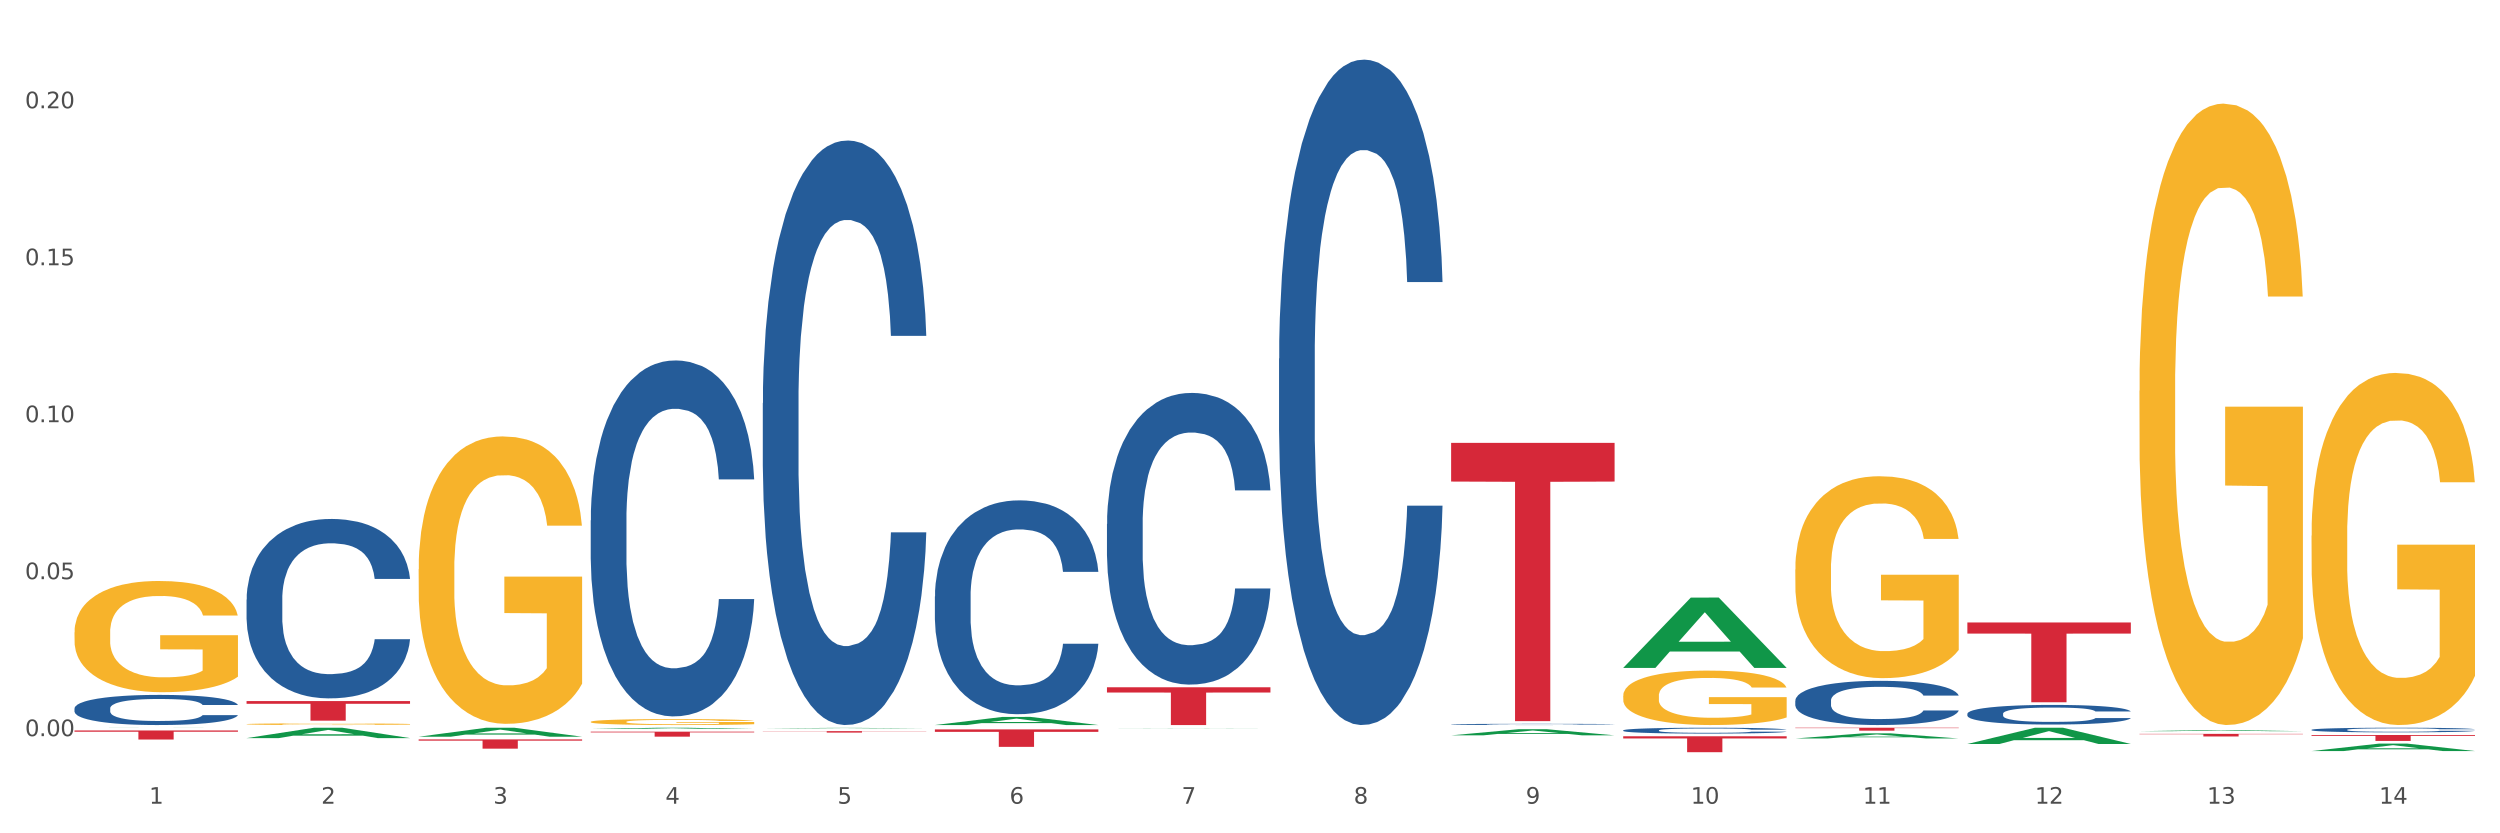 <?xml version="1.0" encoding="utf-8" standalone="no"?>
<!DOCTYPE svg PUBLIC "-//W3C//DTD SVG 1.1//EN"
  "http://www.w3.org/Graphics/SVG/1.1/DTD/svg11.dtd">
<svg xmlns:xlink="http://www.w3.org/1999/xlink" width="1080pt" height="360pt" viewBox="0 0 1080 360" xmlns="http://www.w3.org/2000/svg" version="1.1">
 <rect x="0" y="0" width="1080" height="360" fill="#333333" stroke="none"/>
 <defs>
  <style type="text/css">*{stroke-linejoin: round; stroke-linecap: butt}</style>
 </defs>
 <g id="figure_1">
  <g id="patch_1">
   <path d="M 0 360 
L 1080 360 
L 1080 0 
L 0 0 
z
" style="fill: #ffffff; stroke: #ffffff; stroke-linejoin: miter"/>
  </g>
  <g id="axes_1">
   <g id="matplotlib.axis_1">
    <g id="xtick_1">
     <g id="text_1">
      <!-- 1 -->
      <g style="fill: #4d4d4d" transform="translate(64.432 347.204) scale(0.096 -0.096)">
       <defs>
        <path id="DejaVuSans-31" d="M 794 531 
L 1825 531 
L 1825 4091 
L 703 3866 
L 703 4441 
L 1819 4666 
L 2450 4666 
L 2450 531 
L 3481 531 
L 3481 0 
L 794 0 
L 794 531 
z
" transform="scale(0.016)"/>
       </defs>
       <use xlink:href="#DejaVuSans-31"/>
      </g>
     </g>
    </g>
    <g id="xtick_2">
     <g id="text_2">
      <!-- 2 -->
      <g style="fill: #4d4d4d" transform="translate(138.771 347.204) scale(0.096 -0.096)">
       <defs>
        <path id="DejaVuSans-32" d="M 1228 531 
L 3431 531 
L 3431 0 
L 469 0 
L 469 531 
Q 828 903 1448 1529 
Q 2069 2156 2228 2338 
Q 2531 2678 2651 2914 
Q 2772 3150 2772 3378 
Q 2772 3750 2511 3984 
Q 2250 4219 1831 4219 
Q 1534 4219 1204 4116 
Q 875 4013 500 3803 
L 500 4441 
Q 881 4594 1212 4672 
Q 1544 4750 1819 4750 
Q 2544 4750 2975 4387 
Q 3406 4025 3406 3419 
Q 3406 3131 3298 2873 
Q 3191 2616 2906 2266 
Q 2828 2175 2409 1742 
Q 1991 1309 1228 531 
z
" transform="scale(0.016)"/>
       </defs>
       <use xlink:href="#DejaVuSans-32"/>
      </g>
     </g>
    </g>
    <g id="xtick_3">
     <g id="text_3">
      <!-- 3 -->
      <g style="fill: #4d4d4d" transform="translate(213.109 347.204) scale(0.096 -0.096)">
       <defs>
        <path id="DejaVuSans-33" d="M 2597 2516 
Q 3050 2419 3304 2112 
Q 3559 1806 3559 1356 
Q 3559 666 3084 287 
Q 2609 -91 1734 -91 
Q 1441 -91 1130 -33 
Q 819 25 488 141 
L 488 750 
Q 750 597 1062 519 
Q 1375 441 1716 441 
Q 2309 441 2620 675 
Q 2931 909 2931 1356 
Q 2931 1769 2642 2001 
Q 2353 2234 1838 2234 
L 1294 2234 
L 1294 2753 
L 1863 2753 
Q 2328 2753 2575 2939 
Q 2822 3125 2822 3475 
Q 2822 3834 2567 4026 
Q 2313 4219 1838 4219 
Q 1578 4219 1281 4162 
Q 984 4106 628 3988 
L 628 4550 
Q 988 4650 1302 4700 
Q 1616 4750 1894 4750 
Q 2613 4750 3031 4423 
Q 3450 4097 3450 3541 
Q 3450 3153 3228 2886 
Q 3006 2619 2597 2516 
z
" transform="scale(0.016)"/>
       </defs>
       <use xlink:href="#DejaVuSans-33"/>
      </g>
     </g>
    </g>
    <g id="xtick_4">
     <g id="text_4">
      <!-- 4 -->
      <g style="fill: #4d4d4d" transform="translate(287.448 347.204) scale(0.096 -0.096)">
       <defs>
        <path id="DejaVuSans-34" d="M 2419 4116 
L 825 1625 
L 2419 1625 
L 2419 4116 
z
M 2253 4666 
L 3047 4666 
L 3047 1625 
L 3713 1625 
L 3713 1100 
L 3047 1100 
L 3047 0 
L 2419 0 
L 2419 1100 
L 313 1100 
L 313 1709 
L 2253 4666 
z
" transform="scale(0.016)"/>
       </defs>
       <use xlink:href="#DejaVuSans-34"/>
      </g>
     </g>
    </g>
    <g id="xtick_5">
     <g id="text_5">
      <!-- 5 -->
      <g style="fill: #4d4d4d" transform="translate(361.787 347.204) scale(0.096 -0.096)">
       <defs>
        <path id="DejaVuSans-35" d="M 691 4666 
L 3169 4666 
L 3169 4134 
L 1269 4134 
L 1269 2991 
Q 1406 3038 1543 3061 
Q 1681 3084 1819 3084 
Q 2600 3084 3056 2656 
Q 3513 2228 3513 1497 
Q 3513 744 3044 326 
Q 2575 -91 1722 -91 
Q 1428 -91 1123 -41 
Q 819 9 494 109 
L 494 744 
Q 775 591 1075 516 
Q 1375 441 1709 441 
Q 2250 441 2565 725 
Q 2881 1009 2881 1497 
Q 2881 1984 2565 2268 
Q 2250 2553 1709 2553 
Q 1456 2553 1204 2497 
Q 953 2441 691 2322 
L 691 4666 
z
" transform="scale(0.016)"/>
       </defs>
       <use xlink:href="#DejaVuSans-35"/>
      </g>
     </g>
    </g>
    <g id="xtick_6">
     <g id="text_6">
      <!-- 6 -->
      <g style="fill: #4d4d4d" transform="translate(436.125 347.204) scale(0.096 -0.096)">
       <defs>
        <path id="DejaVuSans-36" d="M 2113 2584 
Q 1688 2584 1439 2293 
Q 1191 2003 1191 1497 
Q 1191 994 1439 701 
Q 1688 409 2113 409 
Q 2538 409 2786 701 
Q 3034 994 3034 1497 
Q 3034 2003 2786 2293 
Q 2538 2584 2113 2584 
z
M 3366 4563 
L 3366 3988 
Q 3128 4100 2886 4159 
Q 2644 4219 2406 4219 
Q 1781 4219 1451 3797 
Q 1122 3375 1075 2522 
Q 1259 2794 1537 2939 
Q 1816 3084 2150 3084 
Q 2853 3084 3261 2657 
Q 3669 2231 3669 1497 
Q 3669 778 3244 343 
Q 2819 -91 2113 -91 
Q 1303 -91 875 529 
Q 447 1150 447 2328 
Q 447 3434 972 4092 
Q 1497 4750 2381 4750 
Q 2619 4750 2861 4703 
Q 3103 4656 3366 4563 
z
" transform="scale(0.016)"/>
       </defs>
       <use xlink:href="#DejaVuSans-36"/>
      </g>
     </g>
    </g>
    <g id="xtick_7">
     <g id="text_7">
      <!-- 7 -->
      <g style="fill: #4d4d4d" transform="translate(510.464 347.204) scale(0.096 -0.096)">
       <defs>
        <path id="DejaVuSans-37" d="M 525 4666 
L 3525 4666 
L 3525 4397 
L 1831 0 
L 1172 0 
L 2766 4134 
L 525 4134 
L 525 4666 
z
" transform="scale(0.016)"/>
       </defs>
       <use xlink:href="#DejaVuSans-37"/>
      </g>
     </g>
    </g>
    <g id="xtick_8">
     <g id="text_8">
      <!-- 8 -->
      <g style="fill: #4d4d4d" transform="translate(584.803 347.204) scale(0.096 -0.096)">
       <defs>
        <path id="DejaVuSans-38" d="M 2034 2216 
Q 1584 2216 1326 1975 
Q 1069 1734 1069 1313 
Q 1069 891 1326 650 
Q 1584 409 2034 409 
Q 2484 409 2743 651 
Q 3003 894 3003 1313 
Q 3003 1734 2745 1975 
Q 2488 2216 2034 2216 
z
M 1403 2484 
Q 997 2584 770 2862 
Q 544 3141 544 3541 
Q 544 4100 942 4425 
Q 1341 4750 2034 4750 
Q 2731 4750 3128 4425 
Q 3525 4100 3525 3541 
Q 3525 3141 3298 2862 
Q 3072 2584 2669 2484 
Q 3125 2378 3379 2068 
Q 3634 1759 3634 1313 
Q 3634 634 3220 271 
Q 2806 -91 2034 -91 
Q 1263 -91 848 271 
Q 434 634 434 1313 
Q 434 1759 690 2068 
Q 947 2378 1403 2484 
z
M 1172 3481 
Q 1172 3119 1398 2916 
Q 1625 2713 2034 2713 
Q 2441 2713 2670 2916 
Q 2900 3119 2900 3481 
Q 2900 3844 2670 4047 
Q 2441 4250 2034 4250 
Q 1625 4250 1398 4047 
Q 1172 3844 1172 3481 
z
" transform="scale(0.016)"/>
       </defs>
       <use xlink:href="#DejaVuSans-38"/>
      </g>
     </g>
    </g>
    <g id="xtick_9">
     <g id="text_9">
      <!-- 9 -->
      <g style="fill: #4d4d4d" transform="translate(659.142 347.204) scale(0.096 -0.096)">
       <defs>
        <path id="DejaVuSans-39" d="M 703 97 
L 703 672 
Q 941 559 1184 500 
Q 1428 441 1663 441 
Q 2288 441 2617 861 
Q 2947 1281 2994 2138 
Q 2813 1869 2534 1725 
Q 2256 1581 1919 1581 
Q 1219 1581 811 2004 
Q 403 2428 403 3163 
Q 403 3881 828 4315 
Q 1253 4750 1959 4750 
Q 2769 4750 3195 4129 
Q 3622 3509 3622 2328 
Q 3622 1225 3098 567 
Q 2575 -91 1691 -91 
Q 1453 -91 1209 -44 
Q 966 3 703 97 
z
M 1959 2075 
Q 2384 2075 2632 2365 
Q 2881 2656 2881 3163 
Q 2881 3666 2632 3958 
Q 2384 4250 1959 4250 
Q 1534 4250 1286 3958 
Q 1038 3666 1038 3163 
Q 1038 2656 1286 2365 
Q 1534 2075 1959 2075 
z
" transform="scale(0.016)"/>
       </defs>
       <use xlink:href="#DejaVuSans-39"/>
      </g>
     </g>
    </g>
    <g id="xtick_10">
     <g id="text_10">
      <!-- 10 -->
      <g style="fill: #4d4d4d" transform="translate(730.426 347.204) scale(0.096 -0.096)">
       <defs>
        <path id="DejaVuSans-30" d="M 2034 4250 
Q 1547 4250 1301 3770 
Q 1056 3291 1056 2328 
Q 1056 1369 1301 889 
Q 1547 409 2034 409 
Q 2525 409 2770 889 
Q 3016 1369 3016 2328 
Q 3016 3291 2770 3770 
Q 2525 4250 2034 4250 
z
M 2034 4750 
Q 2819 4750 3233 4129 
Q 3647 3509 3647 2328 
Q 3647 1150 3233 529 
Q 2819 -91 2034 -91 
Q 1250 -91 836 529 
Q 422 1150 422 2328 
Q 422 3509 836 4129 
Q 1250 4750 2034 4750 
z
" transform="scale(0.016)"/>
       </defs>
       <use xlink:href="#DejaVuSans-31"/>
       <use xlink:href="#DejaVuSans-30" transform="translate(63.623 0)"/>
      </g>
     </g>
    </g>
    <g id="xtick_11">
     <g id="text_11">
      <!-- 11 -->
      <g style="fill: #4d4d4d" transform="translate(804.765 347.204) scale(0.096 -0.096)">
       <use xlink:href="#DejaVuSans-31"/>
       <use xlink:href="#DejaVuSans-31" transform="translate(63.623 0)"/>
      </g>
     </g>
    </g>
    <g id="xtick_12">
     <g id="text_12">
      <!-- 12 -->
      <g style="fill: #4d4d4d" transform="translate(879.104 347.204) scale(0.096 -0.096)">
       <use xlink:href="#DejaVuSans-31"/>
       <use xlink:href="#DejaVuSans-32" transform="translate(63.623 0)"/>
      </g>
     </g>
    </g>
    <g id="xtick_13">
     <g id="text_13">
      <!-- 13 -->
      <g style="fill: #4d4d4d" transform="translate(953.442 347.204) scale(0.096 -0.096)">
       <use xlink:href="#DejaVuSans-31"/>
       <use xlink:href="#DejaVuSans-33" transform="translate(63.623 0)"/>
      </g>
     </g>
    </g>
    <g id="xtick_14">
     <g id="text_14">
      <!-- 14 -->
      <g style="fill: #4d4d4d" transform="translate(1027.781 347.204) scale(0.096 -0.096)">
       <use xlink:href="#DejaVuSans-31"/>
       <use xlink:href="#DejaVuSans-34" transform="translate(63.623 0)"/>
      </g>
     </g>
    </g>
    <g id="xtick_15"/>
    <g id="xtick_16"/>
    <g id="xtick_17"/>
    <g id="xtick_18"/>
    <g id="xtick_19"/>
    <g id="xtick_20"/>
    <g id="xtick_21"/>
    <g id="xtick_22"/>
    <g id="xtick_23"/>
    <g id="xtick_24"/>
    <g id="xtick_25"/>
    <g id="xtick_26"/>
    <g id="xtick_27"/>
   </g>
   <g id="matplotlib.axis_2">
    <g id="ytick_1">
     <g id="text_15">
      <!-- 0.00 -->
      <g style="fill: #4d4d4d" transform="translate(10.8 318.02) scale(0.096 -0.096)">
       <defs>
        <path id="DejaVuSans-2e" d="M 684 794 
L 1344 794 
L 1344 0 
L 684 0 
L 684 794 
z
" transform="scale(0.016)"/>
       </defs>
       <use xlink:href="#DejaVuSans-30"/>
       <use xlink:href="#DejaVuSans-2e" transform="translate(63.623 0)"/>
       <use xlink:href="#DejaVuSans-30" transform="translate(95.41 0)"/>
       <use xlink:href="#DejaVuSans-30" transform="translate(159.033 0)"/>
      </g>
     </g>
    </g>
    <g id="ytick_2">
     <g id="text_16">
      <!-- 0.05 -->
      <g style="fill: #4d4d4d" transform="translate(10.8 250.208) scale(0.096 -0.096)">
       <use xlink:href="#DejaVuSans-30"/>
       <use xlink:href="#DejaVuSans-2e" transform="translate(63.623 0)"/>
       <use xlink:href="#DejaVuSans-30" transform="translate(95.41 0)"/>
       <use xlink:href="#DejaVuSans-35" transform="translate(159.033 0)"/>
      </g>
     </g>
    </g>
    <g id="ytick_3">
     <g id="text_17">
      <!-- 0.10 -->
      <g style="fill: #4d4d4d" transform="translate(10.8 182.396) scale(0.096 -0.096)">
       <use xlink:href="#DejaVuSans-30"/>
       <use xlink:href="#DejaVuSans-2e" transform="translate(63.623 0)"/>
       <use xlink:href="#DejaVuSans-31" transform="translate(95.41 0)"/>
       <use xlink:href="#DejaVuSans-30" transform="translate(159.033 0)"/>
      </g>
     </g>
    </g>
    <g id="ytick_4">
     <g id="text_18">
      <!-- 0.15 -->
      <g style="fill: #4d4d4d" transform="translate(10.8 114.584) scale(0.096 -0.096)">
       <use xlink:href="#DejaVuSans-30"/>
       <use xlink:href="#DejaVuSans-2e" transform="translate(63.623 0)"/>
       <use xlink:href="#DejaVuSans-31" transform="translate(95.41 0)"/>
       <use xlink:href="#DejaVuSans-35" transform="translate(159.033 0)"/>
      </g>
     </g>
    </g>
    <g id="ytick_5">
     <g id="text_19">
      <!-- 0.20 -->
      <g style="fill: #4d4d4d" transform="translate(10.8 46.772) scale(0.096 -0.096)">
       <use xlink:href="#DejaVuSans-30"/>
       <use xlink:href="#DejaVuSans-2e" transform="translate(63.623 0)"/>
       <use xlink:href="#DejaVuSans-32" transform="translate(95.41 0)"/>
       <use xlink:href="#DejaVuSans-30" transform="translate(159.033 0)"/>
      </g>
     </g>
    </g>
    <g id="ytick_6"/>
    <g id="ytick_7"/>
    <g id="ytick_8"/>
    <g id="ytick_9"/>
   </g>
   <g id="PolyCollection_1">
    <path d="M 32.175 314.418 
L 32.248 314.418 
L 61.37 314.373 
L 73.456 314.373 
L 102.797 314.418 
L 88.818 314.418 
L 82.484 314.408 
L 52.415 314.408 
L 52.197 314.408 
L 46.081 314.418 
L 32.175 314.418 
L 32.175 314.418 
L 56.201 314.401 
L 78.698 314.401 
L 67.559 314.383 
L 67.413 314.382 
L 67.267 314.383 
L 56.128 314.401 
L 56.201 314.401 
L 32.175 314.418 
z
" clip-path="url(#pcc2dc39e16)" style="fill: #109648"/>
    <path d="M 924.24 168.811 
L 924.323 168.566 
L 924.323 159.739 
L 924.49 152.139 
L 925.323 133.751 
L 926.574 118.55 
L 927.491 110.459 
L 928.408 103.84 
L 929.492 97.22 
L 930.826 90.355 
L 933.244 80.303 
L 934.745 75.154 
L 936.58 69.76 
L 939.915 61.915 
L 942.333 57.502 
L 944.834 53.824 
L 948.92 49.411 
L 951.588 47.45 
L 954.423 45.979 
L 957.841 44.998 
L 960.426 44.753 
L 966.096 45.488 
L 970.932 47.695 
L 973.266 49.411 
L 976.268 52.353 
L 977.852 54.314 
L 980.437 58.237 
L 983.105 63.386 
L 984.939 67.799 
L 987.691 76.135 
L 989.775 84.471 
L 991.693 94.768 
L 992.693 101.878 
L 993.444 108.498 
L 994.111 116.098 
L 994.778 128.112 
L 979.77 128.112 
L 979.186 119.531 
L 978.269 111.44 
L 976.935 103.595 
L 975.768 98.691 
L 973.766 92.562 
L 971.932 88.639 
L 970.014 85.697 
L 967.68 83.245 
L 965.845 82.019 
L 963.261 81.038 
L 958.175 81.284 
L 954.756 83.245 
L 952.422 85.697 
L 950.921 87.903 
L 949.587 90.355 
L 948.086 93.788 
L 946.335 98.936 
L 945.084 103.595 
L 943.834 109.479 
L 942.833 115.363 
L 941.916 122.228 
L 941.165 129.583 
L 940.582 137.183 
L 940.081 146.5 
L 939.665 161.946 
L 939.665 195.535 
L 939.831 203.135 
L 940.248 213.187 
L 940.749 220.788 
L 941.582 229.859 
L 942.333 235.989 
L 943.75 244.815 
L 945.334 252.17 
L 946.585 256.828 
L 947.836 260.751 
L 950.004 266.145 
L 952.422 270.558 
L 954.506 273.255 
L 957.341 275.707 
L 959.259 276.688 
L 960.926 277.178 
L 965.012 277.178 
L 967.93 276.442 
L 971.182 274.726 
L 973.683 272.52 
L 975.768 269.823 
L 978.102 265.41 
L 979.603 261.242 
L 979.603 210 
L 961.26 209.755 
L 961.26 175.676 
L 994.861 175.676 
L 994.861 275.707 
L 993.444 280.855 
L 991.86 285.514 
L 990.192 289.682 
L 987.691 294.83 
L 984.689 299.734 
L 982.021 303.166 
L 979.186 306.108 
L 975.851 308.805 
L 971.515 311.257 
L 968.847 312.238 
L 965.512 312.973 
L 961.593 313.218 
L 958.175 312.728 
L 954.84 311.502 
L 951.338 309.296 
L 947.919 306.108 
L 945.334 302.921 
L 942.75 298.998 
L 939.998 293.85 
L 937.83 288.946 
L 936.163 284.533 
L 934.328 278.894 
L 932.327 271.539 
L 930.826 264.919 
L 929.492 258.054 
L 928.075 249.228 
L 927.074 241.628 
L 926.074 232.066 
L 925.49 224.956 
L 924.823 213.923 
L 924.323 198.477 
L 924.24 168.811 
z
" clip-path="url(#pcc2dc39e16)" style="fill: #f7b32b"/>
    <path d="M 998.578 317.533 
L 1069.2 317.533 
L 1069.2 317.887 
L 1041.42 317.889 
L 1041.42 320.078 
L 1026.191 320.078 
L 1026.191 317.889 
L 998.578 317.887 
L 998.578 317.536 
L 998.578 317.533 
z
" clip-path="url(#pcc2dc39e16)" style="fill: #d62839"/>
    <path d="M 924.24 317.031 
L 994.861 317.031 
L 994.861 317.187 
L 967.081 317.188 
L 967.081 318.155 
L 951.852 318.155 
L 951.852 317.188 
L 924.24 317.187 
L 924.24 317.032 
L 924.24 317.031 
z
" clip-path="url(#pcc2dc39e16)" style="fill: #d62839"/>
    <path d="M 849.901 268.913 
L 920.523 268.913 
L 920.523 273.701 
L 892.742 273.733 
L 892.742 303.365 
L 877.514 303.365 
L 877.514 273.733 
L 849.901 273.701 
L 849.901 268.945 
L 849.901 268.913 
z
" clip-path="url(#pcc2dc39e16)" style="fill: #d62839"/>
    <path d="M 775.562 314.373 
L 846.184 314.373 
L 846.184 314.551 
L 818.404 314.552 
L 818.404 315.652 
L 803.175 315.652 
L 803.175 314.552 
L 775.562 314.551 
L 775.562 314.374 
L 775.562 314.373 
z
" clip-path="url(#pcc2dc39e16)" style="fill: #d62839"/>
    <path d="M 701.223 318.066 
L 771.845 318.066 
L 771.845 319.022 
L 744.065 319.029 
L 744.065 324.95 
L 728.836 324.95 
L 728.836 319.029 
L 701.223 319.022 
L 701.223 318.072 
L 701.223 318.066 
z
" clip-path="url(#pcc2dc39e16)" style="fill: #d62839"/>
    <path d="M 626.885 191.328 
L 697.506 191.328 
L 697.506 208.034 
L 669.726 208.147 
L 669.726 311.539 
L 654.497 311.539 
L 654.497 208.147 
L 626.885 208.034 
L 626.885 191.441 
L 626.885 191.328 
z
" clip-path="url(#pcc2dc39e16)" style="fill: #d62839"/>
    <path d="M 478.207 296.908 
L 548.829 296.908 
L 548.829 299.175 
L 521.049 299.19 
L 521.049 313.218 
L 505.82 313.218 
L 505.82 299.19 
L 478.207 299.175 
L 478.207 296.924 
L 478.207 296.908 
z
" clip-path="url(#pcc2dc39e16)" style="fill: #d62839"/>
    <path d="M 403.869 315.103 
L 474.49 315.103 
L 474.49 316.153 
L 446.71 316.16 
L 446.71 322.66 
L 431.481 322.66 
L 431.481 316.16 
L 403.869 316.153 
L 403.869 315.11 
L 403.869 315.103 
z
" clip-path="url(#pcc2dc39e16)" style="fill: #d62839"/>
    <path d="M 329.53 315.855 
L 400.152 315.855 
L 400.152 315.941 
L 372.371 315.942 
L 372.371 316.474 
L 357.143 316.474 
L 357.143 315.942 
L 329.53 315.941 
L 329.53 315.856 
L 329.53 315.855 
z
" clip-path="url(#pcc2dc39e16)" style="fill: #d62839"/>
    <path d="M 255.191 316.091 
L 325.813 316.091 
L 325.813 316.39 
L 298.033 316.392 
L 298.033 318.24 
L 282.804 318.24 
L 282.804 316.392 
L 255.191 316.39 
L 255.191 316.093 
L 255.191 316.091 
z
" clip-path="url(#pcc2dc39e16)" style="fill: #d62839"/>
    <path d="M 180.852 319.423 
L 251.474 319.423 
L 251.474 319.978 
L 223.694 319.981 
L 223.694 323.416 
L 208.465 323.416 
L 208.465 319.981 
L 180.852 319.978 
L 180.852 319.426 
L 180.852 319.423 
z
" clip-path="url(#pcc2dc39e16)" style="fill: #d62839"/>
    <path d="M 775.562 246.041 
L 775.645 245.961 
L 775.645 243.093 
L 775.812 240.624 
L 776.646 234.649 
L 777.897 229.709 
L 778.814 227.08 
L 779.731 224.929 
L 780.815 222.778 
L 782.149 220.548 
L 784.567 217.281 
L 786.068 215.608 
L 787.902 213.856 
L 791.237 211.306 
L 793.655 209.872 
L 796.157 208.677 
L 800.242 207.243 
L 802.91 206.606 
L 805.745 206.128 
L 809.164 205.809 
L 811.748 205.73 
L 817.418 205.969 
L 822.254 206.686 
L 824.589 207.243 
L 827.59 208.199 
L 829.175 208.837 
L 831.759 210.111 
L 834.427 211.784 
L 836.262 213.218 
L 839.013 215.927 
L 841.098 218.636 
L 843.015 221.982 
L 844.016 224.292 
L 844.766 226.443 
L 845.433 228.913 
L 846.1 232.816 
L 831.092 232.816 
L 830.509 230.028 
L 829.592 227.399 
L 828.257 224.85 
L 827.09 223.256 
L 825.089 221.265 
L 823.255 219.99 
L 821.337 219.034 
L 819.002 218.237 
L 817.168 217.839 
L 814.583 217.52 
L 809.497 217.6 
L 806.079 218.237 
L 803.744 219.034 
L 802.243 219.751 
L 800.909 220.548 
L 799.408 221.663 
L 797.657 223.336 
L 796.407 224.85 
L 795.156 226.762 
L 794.156 228.674 
L 793.238 230.904 
L 792.488 233.294 
L 791.904 235.764 
L 791.404 238.791 
L 790.987 243.81 
L 790.987 254.725 
L 791.154 257.194 
L 791.571 260.461 
L 792.071 262.93 
L 792.905 265.878 
L 793.655 267.87 
L 795.073 270.738 
L 796.657 273.128 
L 797.908 274.641 
L 799.158 275.916 
L 801.326 277.669 
L 803.744 279.103 
L 805.829 279.979 
L 808.663 280.776 
L 810.581 281.094 
L 812.249 281.254 
L 816.334 281.254 
L 819.253 281.015 
L 822.504 280.457 
L 825.006 279.74 
L 827.09 278.864 
L 829.425 277.43 
L 830.926 276.075 
L 830.926 259.425 
L 812.582 259.345 
L 812.582 248.272 
L 846.184 248.272 
L 846.184 280.776 
L 844.766 282.449 
L 843.182 283.962 
L 841.515 285.317 
L 839.013 286.99 
L 836.012 288.583 
L 833.344 289.698 
L 830.509 290.654 
L 827.174 291.531 
L 822.838 292.327 
L 820.17 292.646 
L 816.835 292.885 
L 812.916 292.965 
L 809.497 292.805 
L 806.162 292.407 
L 802.66 291.69 
L 799.242 290.654 
L 796.657 289.619 
L 794.072 288.344 
L 791.321 286.671 
L 789.153 285.078 
L 787.485 283.644 
L 785.651 281.811 
L 783.65 279.421 
L 782.149 277.27 
L 780.815 275.04 
L 779.398 272.172 
L 778.397 269.702 
L 777.396 266.595 
L 776.813 264.285 
L 776.146 260.7 
L 775.645 255.681 
L 775.562 246.041 
z
" clip-path="url(#pcc2dc39e16)" style="fill: #f7b32b"/>
    <path d="M 106.514 302.855 
L 177.135 302.855 
L 177.135 304.035 
L 149.355 304.043 
L 149.355 311.342 
L 134.126 311.342 
L 134.126 304.043 
L 106.514 304.035 
L 106.514 302.863 
L 106.514 302.855 
z
" clip-path="url(#pcc2dc39e16)" style="fill: #d62839"/>
    <path d="M 32.175 306.045 
L 32.258 306.033 
L 32.258 305.7 
L 32.509 305.248 
L 33.427 304.415 
L 34.596 303.785 
L 36.599 303.047 
L 37.684 302.738 
L 39.104 302.393 
L 42.025 301.834 
L 45.364 301.358 
L 47.702 301.096 
L 49.455 300.93 
L 53.378 300.632 
L 55.632 300.501 
L 57.969 300.394 
L 59.973 300.323 
L 63.312 300.24 
L 65.983 300.204 
L 69.072 300.192 
L 71.66 300.204 
L 75.082 300.251 
L 80.091 300.394 
L 82.011 300.477 
L 84.599 300.62 
L 87.27 300.811 
L 89.44 301.001 
L 91.945 301.275 
L 94.533 301.631 
L 97.037 302.083 
L 98.79 302.5 
L 100.209 302.94 
L 101.461 303.475 
L 102.379 304.058 
L 102.797 304.546 
L 87.52 304.546 
L 87.103 304.106 
L 86.268 303.63 
L 85.434 303.309 
L 84.515 303.047 
L 83.096 302.75 
L 81.844 302.559 
L 79.757 302.333 
L 77.837 302.191 
L 76.251 302.107 
L 74.331 302.036 
L 70.241 301.965 
L 67.319 301.965 
L 65.482 301.988 
L 63.229 302.048 
L 61.309 302.131 
L 59.055 302.274 
L 57.302 302.428 
L 55.549 302.631 
L 54.547 302.773 
L 53.044 303.035 
L 52.043 303.249 
L 50.707 303.618 
L 49.956 303.88 
L 48.62 304.558 
L 48.036 305.058 
L 47.785 305.403 
L 47.618 305.783 
L 47.618 307.639 
L 48.119 308.472 
L 48.537 308.829 
L 49.204 309.233 
L 50.457 309.757 
L 52.293 310.268 
L 54.213 310.637 
L 55.799 310.863 
L 57.302 311.03 
L 58.804 311.16 
L 60.641 311.279 
L 62.143 311.351 
L 64.397 311.422 
L 67.069 311.458 
L 69.155 311.458 
L 73.413 311.398 
L 75.333 311.339 
L 77.169 311.256 
L 79.173 311.125 
L 80.759 310.982 
L 81.677 310.875 
L 83.18 310.649 
L 84.348 310.411 
L 85.35 310.137 
L 86.018 309.899 
L 86.769 309.543 
L 87.353 309.138 
L 87.52 308.924 
L 102.797 308.924 
L 102.463 309.352 
L 101.879 309.769 
L 100.71 310.328 
L 99.792 310.649 
L 98.372 311.041 
L 96.87 311.375 
L 94.783 311.743 
L 92.863 312.017 
L 90.86 312.255 
L 88.689 312.469 
L 84.766 312.766 
L 83.347 312.85 
L 80.341 312.992 
L 78.004 313.076 
L 74.581 313.159 
L 71.075 313.207 
L 67.402 313.218 
L 64.147 313.195 
L 60.557 313.123 
L 58.303 313.052 
L 55.799 312.945 
L 52.877 312.778 
L 50.123 312.576 
L 47.535 312.338 
L 45.114 312.065 
L 42.86 311.755 
L 39.938 311.244 
L 37.768 310.744 
L 36.182 310.28 
L 35.097 309.888 
L 34.011 309.388 
L 33.427 309.043 
L 32.509 308.21 
L 32.175 307.437 
L 32.175 306.045 
z
" clip-path="url(#pcc2dc39e16)" style="fill: #255c99"/>
    <path d="M 106.514 259.014 
L 106.597 258.944 
L 106.597 256.961 
L 106.848 254.271 
L 107.766 249.316 
L 108.935 245.564 
L 110.938 241.175 
L 112.023 239.335 
L 113.442 237.282 
L 116.364 233.955 
L 119.703 231.123 
L 122.04 229.566 
L 123.794 228.574 
L 127.717 226.805 
L 129.971 226.026 
L 132.308 225.389 
L 134.312 224.964 
L 137.651 224.469 
L 140.322 224.256 
L 143.411 224.185 
L 145.998 224.256 
L 149.421 224.539 
L 154.43 225.389 
L 156.35 225.884 
L 158.937 226.734 
L 161.609 227.867 
L 163.779 228.999 
L 166.283 230.627 
L 168.871 232.751 
L 171.376 235.441 
L 173.129 237.919 
L 174.548 240.538 
L 175.8 243.724 
L 176.718 247.192 
L 177.135 250.095 
L 161.859 250.095 
L 161.442 247.475 
L 160.607 244.644 
L 159.772 242.733 
L 158.854 241.175 
L 157.435 239.405 
L 156.183 238.273 
L 154.096 236.928 
L 152.176 236.078 
L 150.59 235.583 
L 148.67 235.158 
L 144.579 234.733 
L 141.658 234.733 
L 139.821 234.875 
L 137.567 235.229 
L 135.647 235.724 
L 133.393 236.574 
L 131.64 237.494 
L 129.887 238.697 
L 128.886 239.547 
L 127.383 241.104 
L 126.381 242.379 
L 125.046 244.573 
L 124.294 246.13 
L 122.959 250.166 
L 122.374 253.139 
L 122.124 255.192 
L 121.957 257.457 
L 121.957 268.5 
L 122.458 273.456 
L 122.875 275.579 
L 123.543 277.986 
L 124.795 281.101 
L 126.632 284.145 
L 128.552 286.339 
L 130.138 287.684 
L 131.64 288.676 
L 133.143 289.454 
L 134.979 290.162 
L 136.482 290.587 
L 138.736 291.012 
L 141.407 291.224 
L 143.494 291.224 
L 147.751 290.87 
L 149.671 290.516 
L 151.508 290.021 
L 153.511 289.242 
L 155.097 288.392 
L 156.016 287.755 
L 157.518 286.41 
L 158.687 284.994 
L 159.689 283.366 
L 160.357 281.95 
L 161.108 279.827 
L 161.692 277.42 
L 161.859 276.146 
L 177.135 276.146 
L 176.802 278.694 
L 176.217 281.172 
L 175.049 284.499 
L 174.13 286.41 
L 172.711 288.746 
L 171.209 290.728 
L 169.122 292.923 
L 167.202 294.551 
L 165.198 295.967 
L 163.028 297.241 
L 159.104 299.011 
L 157.685 299.506 
L 154.68 300.356 
L 152.343 300.851 
L 148.92 301.347 
L 145.414 301.63 
L 141.741 301.701 
L 138.486 301.559 
L 134.896 301.135 
L 132.642 300.71 
L 130.138 300.073 
L 127.216 299.082 
L 124.461 297.878 
L 121.874 296.462 
L 119.453 294.834 
L 117.199 292.994 
L 114.277 289.95 
L 112.107 286.977 
L 110.521 284.216 
L 109.435 281.88 
L 108.35 278.906 
L 107.766 276.854 
L 106.848 271.898 
L 106.514 267.297 
L 106.514 259.014 
z
" clip-path="url(#pcc2dc39e16)" style="fill: #255c99"/>
    <path d="M 255.191 224.805 
L 255.275 224.665 
L 255.275 220.733 
L 255.525 215.396 
L 256.443 205.566 
L 257.612 198.122 
L 259.615 189.415 
L 260.701 185.764 
L 262.12 181.691 
L 265.041 175.091 
L 268.381 169.473 
L 270.718 166.384 
L 272.471 164.418 
L 276.394 160.907 
L 278.648 159.362 
L 280.986 158.098 
L 282.989 157.255 
L 286.328 156.272 
L 288.999 155.851 
L 292.088 155.711 
L 294.676 155.851 
L 298.098 156.413 
L 303.107 158.098 
L 305.027 159.081 
L 307.615 160.766 
L 310.286 163.013 
L 312.457 165.26 
L 314.961 168.49 
L 317.549 172.703 
L 320.053 178.04 
L 321.806 182.955 
L 323.225 188.151 
L 324.477 194.471 
L 325.396 201.352 
L 325.813 207.11 
L 310.537 207.11 
L 310.119 201.914 
L 309.284 196.297 
L 308.45 192.505 
L 307.531 189.415 
L 306.112 185.904 
L 304.86 183.657 
L 302.773 180.989 
L 300.853 179.304 
L 299.267 178.321 
L 297.347 177.478 
L 293.257 176.636 
L 290.335 176.636 
L 288.499 176.916 
L 286.245 177.619 
L 284.325 178.602 
L 282.071 180.287 
L 280.318 182.113 
L 278.565 184.5 
L 277.563 186.185 
L 276.06 189.275 
L 275.059 191.803 
L 273.723 196.156 
L 272.972 199.246 
L 271.636 207.251 
L 271.052 213.149 
L 270.801 217.222 
L 270.634 221.716 
L 270.634 243.624 
L 271.135 253.454 
L 271.553 257.667 
L 272.22 262.442 
L 273.473 268.622 
L 275.309 274.66 
L 277.229 279.014 
L 278.815 281.682 
L 280.318 283.648 
L 281.82 285.193 
L 283.657 286.597 
L 285.159 287.44 
L 287.413 288.283 
L 290.085 288.704 
L 292.172 288.704 
L 296.429 288.002 
L 298.349 287.3 
L 300.185 286.317 
L 302.189 284.772 
L 303.775 283.087 
L 304.693 281.823 
L 306.196 279.154 
L 307.364 276.346 
L 308.366 273.116 
L 309.034 270.307 
L 309.785 266.094 
L 310.37 261.319 
L 310.537 258.791 
L 325.813 258.791 
L 325.479 263.847 
L 324.895 268.762 
L 323.726 275.362 
L 322.808 279.154 
L 321.389 283.789 
L 319.886 287.721 
L 317.799 292.074 
L 315.879 295.304 
L 313.876 298.113 
L 311.705 300.641 
L 307.782 304.152 
L 306.363 305.135 
L 303.358 306.82 
L 301.02 307.803 
L 297.598 308.786 
L 294.092 309.348 
L 290.419 309.489 
L 287.163 309.208 
L 283.573 308.365 
L 281.32 307.522 
L 278.815 306.259 
L 275.893 304.292 
L 273.139 301.905 
L 270.551 299.096 
L 268.13 295.866 
L 265.876 292.215 
L 262.955 286.176 
L 260.784 280.278 
L 259.198 274.801 
L 258.113 270.166 
L 257.028 264.268 
L 256.443 260.195 
L 255.525 250.365 
L 255.191 241.236 
L 255.191 224.805 
z
" clip-path="url(#pcc2dc39e16)" style="fill: #255c99"/>
    <path d="M 329.53 174.163 
L 329.613 173.932 
L 329.613 167.475 
L 329.864 158.712 
L 330.782 142.57 
L 331.951 130.348 
L 333.954 116.05 
L 335.039 110.054 
L 336.458 103.367 
L 339.38 92.528 
L 342.719 83.304 
L 345.057 78.23 
L 346.81 75.002 
L 350.733 69.237 
L 352.987 66.7 
L 355.324 64.625 
L 357.328 63.241 
L 360.667 61.627 
L 363.338 60.935 
L 366.427 60.704 
L 369.015 60.935 
L 372.437 61.857 
L 377.446 64.625 
L 379.366 66.239 
L 381.954 69.006 
L 384.625 72.696 
L 386.795 76.386 
L 389.3 81.69 
L 391.887 88.608 
L 394.392 97.371 
L 396.145 105.442 
L 397.564 113.974 
L 398.816 124.352 
L 399.734 135.651 
L 400.152 145.106 
L 384.875 145.106 
L 384.458 136.574 
L 383.623 127.35 
L 382.788 121.123 
L 381.87 116.05 
L 380.451 110.285 
L 379.199 106.595 
L 377.112 102.214 
L 375.192 99.446 
L 373.606 97.832 
L 371.686 96.448 
L 367.595 95.065 
L 364.674 95.065 
L 362.837 95.526 
L 360.583 96.679 
L 358.663 98.293 
L 356.41 101.061 
L 354.656 104.058 
L 352.903 107.979 
L 351.902 110.746 
L 350.399 115.819 
L 349.397 119.97 
L 348.062 127.119 
L 347.31 132.192 
L 345.975 145.337 
L 345.391 155.022 
L 345.14 161.71 
L 344.973 169.089 
L 344.973 205.064 
L 345.474 221.206 
L 345.891 228.125 
L 346.559 235.965 
L 347.811 246.112 
L 349.648 256.028 
L 351.568 263.177 
L 353.154 267.558 
L 354.656 270.787 
L 356.159 273.324 
L 357.996 275.63 
L 359.498 277.013 
L 361.752 278.397 
L 364.423 279.089 
L 366.51 279.089 
L 370.768 277.936 
L 372.688 276.783 
L 374.524 275.168 
L 376.528 272.632 
L 378.114 269.864 
L 379.032 267.789 
L 380.534 263.407 
L 381.703 258.795 
L 382.705 253.491 
L 383.373 248.879 
L 384.124 241.961 
L 384.708 234.12 
L 384.875 229.97 
L 400.152 229.97 
L 399.818 238.271 
L 399.233 246.343 
L 398.065 257.181 
L 397.146 263.407 
L 395.727 271.017 
L 394.225 277.474 
L 392.138 284.623 
L 390.218 289.927 
L 388.214 294.539 
L 386.044 298.69 
L 382.121 304.455 
L 380.701 306.07 
L 377.696 308.837 
L 375.359 310.451 
L 371.936 312.065 
L 368.43 312.988 
L 364.757 313.218 
L 361.502 312.757 
L 357.912 311.374 
L 355.658 309.99 
L 353.154 307.915 
L 350.232 304.686 
L 347.477 300.766 
L 344.89 296.154 
L 342.469 290.85 
L 340.215 284.854 
L 337.293 274.938 
L 335.123 265.252 
L 333.537 256.259 
L 332.452 248.649 
L 331.366 238.963 
L 330.782 232.276 
L 329.864 216.133 
L 329.53 201.144 
L 329.53 174.163 
z
" clip-path="url(#pcc2dc39e16)" style="fill: #255c99"/>
    <path d="M 403.869 257.668 
L 403.952 257.583 
L 403.952 255.221 
L 404.202 252.015 
L 405.121 246.108 
L 406.289 241.636 
L 408.293 236.405 
L 409.378 234.212 
L 410.797 231.765 
L 413.719 227.799 
L 417.058 224.424 
L 419.395 222.568 
L 421.148 221.387 
L 425.072 219.277 
L 427.326 218.349 
L 429.663 217.59 
L 431.666 217.083 
L 435.006 216.493 
L 437.677 216.24 
L 440.766 216.155 
L 443.353 216.24 
L 446.776 216.577 
L 451.785 217.59 
L 453.704 218.18 
L 456.292 219.193 
L 458.964 220.543 
L 461.134 221.893 
L 463.638 223.833 
L 466.226 226.365 
L 468.73 229.571 
L 470.483 232.524 
L 471.903 235.646 
L 473.155 239.443 
L 474.073 243.577 
L 474.49 247.036 
L 459.214 247.036 
L 458.797 243.915 
L 457.962 240.54 
L 457.127 238.261 
L 456.209 236.405 
L 454.79 234.296 
L 453.538 232.946 
L 451.451 231.343 
L 449.531 230.33 
L 447.945 229.74 
L 446.025 229.233 
L 441.934 228.727 
L 439.012 228.727 
L 437.176 228.896 
L 434.922 229.318 
L 433.002 229.908 
L 430.748 230.921 
L 428.995 232.018 
L 427.242 233.452 
L 426.24 234.465 
L 424.738 236.321 
L 423.736 237.84 
L 422.401 240.455 
L 421.649 242.311 
L 420.314 247.121 
L 419.729 250.665 
L 419.479 253.111 
L 419.312 255.811 
L 419.312 268.974 
L 419.813 274.88 
L 420.23 277.411 
L 420.898 280.28 
L 422.15 283.992 
L 423.987 287.621 
L 425.907 290.236 
L 427.493 291.839 
L 428.995 293.021 
L 430.498 293.949 
L 432.334 294.792 
L 433.837 295.299 
L 436.091 295.805 
L 438.762 296.058 
L 440.849 296.058 
L 445.106 295.636 
L 447.026 295.214 
L 448.863 294.624 
L 450.866 293.696 
L 452.452 292.683 
L 453.371 291.924 
L 454.873 290.321 
L 456.042 288.633 
L 457.044 286.692 
L 457.711 285.005 
L 458.463 282.474 
L 459.047 279.605 
L 459.214 278.086 
L 474.49 278.086 
L 474.156 281.124 
L 473.572 284.077 
L 472.403 288.042 
L 471.485 290.321 
L 470.066 293.105 
L 468.563 295.467 
L 466.477 298.083 
L 464.557 300.024 
L 462.553 301.711 
L 460.383 303.23 
L 456.459 305.339 
L 455.04 305.93 
L 452.035 306.942 
L 449.698 307.533 
L 446.275 308.124 
L 442.769 308.461 
L 439.096 308.545 
L 435.84 308.377 
L 432.251 307.87 
L 429.997 307.364 
L 427.493 306.605 
L 424.571 305.424 
L 421.816 303.989 
L 419.228 302.302 
L 416.808 300.361 
L 414.554 298.167 
L 411.632 294.539 
L 409.462 290.996 
L 407.875 287.705 
L 406.79 284.921 
L 405.705 281.377 
L 405.121 278.93 
L 404.202 273.024 
L 403.869 267.539 
L 403.869 257.668 
z
" clip-path="url(#pcc2dc39e16)" style="fill: #255c99"/>
    <path d="M 478.207 226.36 
L 478.291 226.245 
L 478.291 223.023 
L 478.541 218.65 
L 479.459 210.594 
L 480.628 204.495 
L 482.632 197.36 
L 483.717 194.367 
L 485.136 191.03 
L 488.058 185.621 
L 491.397 181.018 
L 493.734 178.486 
L 495.487 176.875 
L 499.41 173.998 
L 501.664 172.732 
L 504.002 171.696 
L 506.005 171.006 
L 509.344 170.2 
L 512.016 169.855 
L 515.104 169.74 
L 517.692 169.855 
L 521.115 170.315 
L 526.123 171.696 
L 528.043 172.502 
L 530.631 173.883 
L 533.302 175.724 
L 535.473 177.566 
L 537.977 180.212 
L 540.565 183.665 
L 543.069 188.038 
L 544.822 192.066 
L 546.241 196.324 
L 547.493 201.502 
L 548.412 207.141 
L 548.829 211.86 
L 533.553 211.86 
L 533.135 207.602 
L 532.301 202.998 
L 531.466 199.891 
L 530.548 197.36 
L 529.128 194.482 
L 527.876 192.641 
L 525.789 190.455 
L 523.869 189.074 
L 522.283 188.268 
L 520.363 187.578 
L 516.273 186.887 
L 513.351 186.887 
L 511.515 187.117 
L 509.261 187.693 
L 507.341 188.498 
L 505.087 189.879 
L 503.334 191.375 
L 501.581 193.332 
L 500.579 194.713 
L 499.077 197.244 
L 498.075 199.316 
L 496.739 202.883 
L 495.988 205.415 
L 494.652 211.975 
L 494.068 216.808 
L 493.818 220.146 
L 493.651 223.828 
L 493.651 241.781 
L 494.151 249.837 
L 494.569 253.289 
L 495.237 257.202 
L 496.489 262.265 
L 498.325 267.214 
L 500.245 270.781 
L 501.831 272.968 
L 503.334 274.579 
L 504.837 275.845 
L 506.673 276.996 
L 508.176 277.686 
L 510.429 278.377 
L 513.101 278.722 
L 515.188 278.722 
L 519.445 278.146 
L 521.365 277.571 
L 523.202 276.766 
L 525.205 275.5 
L 526.791 274.119 
L 527.709 273.083 
L 529.212 270.896 
L 530.381 268.595 
L 531.382 265.948 
L 532.05 263.646 
L 532.801 260.194 
L 533.386 256.281 
L 533.553 254.21 
L 548.829 254.21 
L 548.495 258.353 
L 547.911 262.38 
L 546.742 267.789 
L 545.824 270.896 
L 544.405 274.694 
L 542.902 277.916 
L 540.815 281.484 
L 538.895 284.131 
L 536.892 286.432 
L 534.721 288.504 
L 530.798 291.381 
L 529.379 292.186 
L 526.374 293.567 
L 524.036 294.373 
L 520.614 295.179 
L 517.108 295.639 
L 513.435 295.754 
L 510.179 295.524 
L 506.59 294.833 
L 504.336 294.143 
L 501.831 293.107 
L 498.91 291.496 
L 496.155 289.54 
L 493.567 287.238 
L 491.146 284.591 
L 488.892 281.599 
L 485.971 276.65 
L 483.8 271.817 
L 482.214 267.329 
L 481.129 263.531 
L 480.044 258.698 
L 479.459 255.36 
L 478.541 247.305 
L 478.207 239.824 
L 478.207 226.36 
z
" clip-path="url(#pcc2dc39e16)" style="fill: #255c99"/>
    <path d="M 552.546 154.919 
L 552.629 154.657 
L 552.629 147.306 
L 552.88 137.33 
L 553.798 118.954 
L 554.967 105.04 
L 556.97 88.764 
L 558.055 81.939 
L 559.475 74.326 
L 562.396 61.987 
L 565.735 51.486 
L 568.073 45.711 
L 569.826 42.036 
L 573.749 35.473 
L 576.003 32.585 
L 578.34 30.222 
L 580.344 28.647 
L 583.683 26.81 
L 586.354 26.022 
L 589.443 25.759 
L 592.031 26.022 
L 595.453 27.072 
L 600.462 30.222 
L 602.382 32.06 
L 604.97 35.21 
L 607.641 39.411 
L 609.811 43.611 
L 612.316 49.649 
L 614.903 57.524 
L 617.408 67.5 
L 619.161 76.688 
L 620.58 86.402 
L 621.832 98.215 
L 622.75 111.078 
L 623.168 121.842 
L 607.891 121.842 
L 607.474 112.128 
L 606.639 101.628 
L 605.804 94.54 
L 604.886 88.764 
L 603.467 82.201 
L 602.215 78.001 
L 600.128 73.013 
L 598.208 69.863 
L 596.622 68.025 
L 594.702 66.45 
L 590.612 64.875 
L 587.69 64.875 
L 585.853 65.4 
L 583.6 66.713 
L 581.68 68.55 
L 579.426 71.7 
L 577.673 75.113 
L 575.92 79.576 
L 574.918 82.726 
L 573.415 88.502 
L 572.414 93.227 
L 571.078 101.365 
L 570.327 107.141 
L 568.991 122.104 
L 568.407 133.13 
L 568.156 140.743 
L 567.989 149.144 
L 567.989 190.097 
L 568.49 208.473 
L 568.908 216.349 
L 569.575 225.274 
L 570.827 236.825 
L 572.664 248.114 
L 574.584 256.252 
L 576.17 261.24 
L 577.673 264.915 
L 579.175 267.803 
L 581.012 270.428 
L 582.514 272.003 
L 584.768 273.578 
L 587.439 274.366 
L 589.526 274.366 
L 593.784 273.053 
L 595.704 271.74 
L 597.54 269.903 
L 599.544 267.015 
L 601.13 263.865 
L 602.048 261.502 
L 603.551 256.514 
L 604.719 251.264 
L 605.721 245.226 
L 606.389 239.976 
L 607.14 232.1 
L 607.724 223.174 
L 607.891 218.449 
L 623.168 218.449 
L 622.834 227.9 
L 622.249 237.088 
L 621.081 249.426 
L 620.163 256.514 
L 618.743 265.177 
L 617.241 272.528 
L 615.154 280.666 
L 613.234 286.704 
L 611.23 291.954 
L 609.06 296.68 
L 605.137 303.243 
L 603.718 305.08 
L 600.712 308.231 
L 598.375 310.068 
L 594.952 311.906 
L 591.446 312.956 
L 587.773 313.218 
L 584.518 312.693 
L 580.928 311.118 
L 578.674 309.543 
L 576.17 307.181 
L 573.248 303.505 
L 570.494 299.042 
L 567.906 293.792 
L 565.485 287.754 
L 563.231 280.929 
L 560.309 269.64 
L 558.139 258.614 
L 556.553 248.376 
L 555.468 239.713 
L 554.382 228.687 
L 553.798 221.074 
L 552.88 202.698 
L 552.546 185.634 
L 552.546 154.919 
z
" clip-path="url(#pcc2dc39e16)" style="fill: #255c99"/>
    <path d="M 626.885 312.929 
L 626.968 312.929 
L 626.968 312.915 
L 627.219 312.897 
L 628.137 312.864 
L 629.306 312.838 
L 631.309 312.809 
L 632.394 312.796 
L 633.813 312.782 
L 636.735 312.76 
L 640.074 312.74 
L 642.411 312.73 
L 644.164 312.723 
L 648.088 312.711 
L 650.342 312.706 
L 652.679 312.702 
L 654.683 312.699 
L 658.022 312.695 
L 660.693 312.694 
L 663.782 312.693 
L 666.369 312.694 
L 669.792 312.696 
L 674.801 312.702 
L 676.721 312.705 
L 679.308 312.711 
L 681.98 312.718 
L 684.15 312.726 
L 686.654 312.737 
L 689.242 312.751 
L 691.747 312.77 
L 693.5 312.786 
L 694.919 312.804 
L 696.171 312.826 
L 697.089 312.849 
L 697.506 312.869 
L 682.23 312.869 
L 681.813 312.851 
L 680.978 312.832 
L 680.143 312.819 
L 679.225 312.809 
L 677.806 312.797 
L 676.554 312.789 
L 674.467 312.78 
L 672.547 312.774 
L 670.961 312.771 
L 669.041 312.768 
L 664.95 312.765 
L 662.029 312.765 
L 660.192 312.766 
L 657.938 312.768 
L 656.018 312.772 
L 653.764 312.777 
L 652.011 312.784 
L 650.258 312.792 
L 649.257 312.797 
L 647.754 312.808 
L 646.752 312.817 
L 645.417 312.832 
L 644.665 312.842 
L 643.33 312.869 
L 642.745 312.89 
L 642.495 312.903 
L 642.328 312.919 
L 642.328 312.994 
L 642.829 313.027 
L 643.246 313.042 
L 643.914 313.058 
L 645.166 313.079 
L 647.003 313.1 
L 648.923 313.114 
L 650.509 313.124 
L 652.011 313.13 
L 653.514 313.136 
L 655.35 313.14 
L 656.853 313.143 
L 659.107 313.146 
L 661.778 313.148 
L 663.865 313.148 
L 668.122 313.145 
L 670.042 313.143 
L 671.879 313.139 
L 673.882 313.134 
L 675.468 313.128 
L 676.387 313.124 
L 677.889 313.115 
L 679.058 313.105 
L 680.06 313.094 
L 680.728 313.085 
L 681.479 313.07 
L 682.063 313.054 
L 682.23 313.045 
L 697.506 313.045 
L 697.173 313.063 
L 696.588 313.079 
L 695.42 313.102 
L 694.501 313.115 
L 693.082 313.131 
L 691.58 313.144 
L 689.493 313.159 
L 687.573 313.17 
L 685.569 313.18 
L 683.399 313.188 
L 679.475 313.2 
L 678.056 313.204 
L 675.051 313.209 
L 672.714 313.213 
L 669.291 313.216 
L 665.785 313.218 
L 662.112 313.218 
L 658.856 313.218 
L 655.267 313.215 
L 653.013 313.212 
L 650.509 313.207 
L 647.587 313.201 
L 644.832 313.193 
L 642.244 313.183 
L 639.824 313.172 
L 637.57 313.16 
L 634.648 313.139 
L 632.478 313.119 
L 630.892 313.1 
L 629.806 313.084 
L 628.721 313.064 
L 628.137 313.05 
L 627.219 313.017 
L 626.885 312.985 
L 626.885 312.929 
z
" clip-path="url(#pcc2dc39e16)" style="fill: #255c99"/>
    <path d="M 701.223 315.513 
L 701.307 315.511 
L 701.307 315.446 
L 701.557 315.358 
L 702.476 315.196 
L 703.644 315.073 
L 705.648 314.929 
L 706.733 314.869 
L 708.152 314.802 
L 711.074 314.693 
L 714.413 314.6 
L 716.75 314.549 
L 718.503 314.517 
L 722.427 314.459 
L 724.681 314.433 
L 727.018 314.412 
L 729.021 314.398 
L 732.36 314.382 
L 735.032 314.375 
L 738.12 314.373 
L 740.708 314.375 
L 744.131 314.385 
L 749.139 314.412 
L 751.059 314.429 
L 753.647 314.456 
L 756.318 314.493 
L 758.489 314.531 
L 760.993 314.584 
L 763.581 314.653 
L 766.085 314.742 
L 767.838 314.823 
L 769.257 314.908 
L 770.51 315.013 
L 771.428 315.126 
L 771.845 315.221 
L 756.569 315.221 
L 756.151 315.136 
L 755.317 315.043 
L 754.482 314.98 
L 753.564 314.929 
L 752.145 314.871 
L 750.892 314.834 
L 748.805 314.79 
L 746.885 314.762 
L 745.299 314.746 
L 743.379 314.732 
L 739.289 314.718 
L 736.367 314.718 
L 734.531 314.723 
L 732.277 314.735 
L 730.357 314.751 
L 728.103 314.779 
L 726.35 314.809 
L 724.597 314.848 
L 723.595 314.876 
L 722.093 314.927 
L 721.091 314.969 
L 719.755 315.041 
L 719.004 315.092 
L 717.668 315.224 
L 717.084 315.321 
L 716.834 315.388 
L 716.667 315.462 
L 716.667 315.824 
L 717.168 315.986 
L 717.585 316.056 
L 718.253 316.135 
L 719.505 316.237 
L 721.341 316.336 
L 723.261 316.408 
L 724.847 316.452 
L 726.35 316.485 
L 727.853 316.51 
L 729.689 316.534 
L 731.192 316.547 
L 733.446 316.561 
L 736.117 316.568 
L 738.204 316.568 
L 742.461 316.557 
L 744.381 316.545 
L 746.218 316.529 
L 748.221 316.503 
L 749.807 316.476 
L 750.725 316.455 
L 752.228 316.411 
L 753.397 316.364 
L 754.398 316.311 
L 755.066 316.265 
L 755.818 316.195 
L 756.402 316.116 
L 756.569 316.074 
L 771.845 316.074 
L 771.511 316.158 
L 770.927 316.239 
L 769.758 316.348 
L 768.84 316.411 
L 767.421 316.487 
L 765.918 316.552 
L 763.831 316.624 
L 761.911 316.677 
L 759.908 316.724 
L 757.738 316.765 
L 753.814 316.823 
L 752.395 316.84 
L 749.39 316.867 
L 747.052 316.884 
L 743.63 316.9 
L 740.124 316.909 
L 736.451 316.911 
L 733.195 316.907 
L 729.606 316.893 
L 727.352 316.879 
L 724.847 316.858 
L 721.926 316.826 
L 719.171 316.786 
L 716.583 316.74 
L 714.162 316.687 
L 711.908 316.626 
L 708.987 316.527 
L 706.816 316.429 
L 705.23 316.339 
L 704.145 316.262 
L 703.06 316.165 
L 702.476 316.098 
L 701.557 315.935 
L 701.223 315.785 
L 701.223 315.513 
z
" clip-path="url(#pcc2dc39e16)" style="fill: #255c99"/>
    <path d="M 775.562 302.701 
L 775.646 302.683 
L 775.646 302.195 
L 775.896 301.532 
L 776.814 300.311 
L 777.983 299.387 
L 779.986 298.305 
L 781.072 297.852 
L 782.491 297.346 
L 785.412 296.526 
L 788.752 295.828 
L 791.089 295.445 
L 792.842 295.2 
L 796.765 294.764 
L 799.019 294.572 
L 801.357 294.416 
L 803.36 294.311 
L 806.699 294.189 
L 809.37 294.136 
L 812.459 294.119 
L 815.047 294.136 
L 818.469 294.206 
L 823.478 294.416 
L 825.398 294.538 
L 827.986 294.747 
L 830.657 295.026 
L 832.828 295.305 
L 835.332 295.706 
L 837.92 296.23 
L 840.424 296.892 
L 842.177 297.503 
L 843.596 298.148 
L 844.848 298.933 
L 845.766 299.788 
L 846.184 300.503 
L 830.908 300.503 
L 830.49 299.858 
L 829.655 299.16 
L 828.821 298.689 
L 827.902 298.305 
L 826.483 297.869 
L 825.231 297.59 
L 823.144 297.259 
L 821.224 297.049 
L 819.638 296.927 
L 817.718 296.823 
L 813.628 296.718 
L 810.706 296.718 
L 808.87 296.753 
L 806.616 296.84 
L 804.696 296.962 
L 802.442 297.171 
L 800.689 297.398 
L 798.936 297.695 
L 797.934 297.904 
L 796.431 298.288 
L 795.43 298.602 
L 794.094 299.142 
L 793.343 299.526 
L 792.007 300.52 
L 791.423 301.253 
L 791.172 301.759 
L 791.005 302.317 
L 791.005 305.038 
L 791.506 306.259 
L 791.924 306.782 
L 792.591 307.375 
L 793.844 308.143 
L 795.68 308.893 
L 797.6 309.433 
L 799.186 309.765 
L 800.689 310.009 
L 802.191 310.201 
L 804.028 310.375 
L 805.53 310.48 
L 807.784 310.585 
L 810.456 310.637 
L 812.543 310.637 
L 816.8 310.55 
L 818.72 310.463 
L 820.556 310.34 
L 822.56 310.149 
L 824.146 309.939 
L 825.064 309.782 
L 826.567 309.451 
L 827.735 309.102 
L 828.737 308.701 
L 829.405 308.352 
L 830.156 307.829 
L 830.741 307.236 
L 830.908 306.922 
L 846.184 306.922 
L 845.85 307.55 
L 845.266 308.16 
L 844.097 308.98 
L 843.179 309.451 
L 841.76 310.027 
L 840.257 310.515 
L 838.17 311.056 
L 836.25 311.457 
L 834.247 311.806 
L 832.076 312.12 
L 828.153 312.556 
L 826.734 312.678 
L 823.728 312.887 
L 821.391 313.009 
L 817.969 313.131 
L 814.463 313.201 
L 810.79 313.218 
L 807.534 313.184 
L 803.944 313.079 
L 801.69 312.974 
L 799.186 312.817 
L 796.264 312.573 
L 793.51 312.277 
L 790.922 311.928 
L 788.501 311.527 
L 786.247 311.073 
L 783.325 310.323 
L 781.155 309.59 
L 779.569 308.91 
L 778.484 308.335 
L 777.399 307.602 
L 776.814 307.096 
L 775.896 305.875 
L 775.562 304.741 
L 775.562 302.701 
z
" clip-path="url(#pcc2dc39e16)" style="fill: #255c99"/>
    <path d="M 849.901 308.331 
L 849.984 308.323 
L 849.984 308.106 
L 850.235 307.812 
L 851.153 307.27 
L 852.322 306.859 
L 854.325 306.379 
L 855.41 306.177 
L 856.829 305.953 
L 859.751 305.589 
L 863.09 305.279 
L 865.428 305.108 
L 867.181 305 
L 871.104 304.806 
L 873.358 304.721 
L 875.695 304.651 
L 877.699 304.605 
L 881.038 304.551 
L 883.709 304.527 
L 886.798 304.52 
L 889.386 304.527 
L 892.808 304.558 
L 897.817 304.651 
L 899.737 304.705 
L 902.325 304.798 
L 904.996 304.922 
L 907.166 305.046 
L 909.671 305.225 
L 912.258 305.457 
L 914.763 305.751 
L 916.516 306.022 
L 917.935 306.309 
L 919.187 306.658 
L 920.105 307.037 
L 920.523 307.355 
L 905.246 307.355 
L 904.829 307.068 
L 903.994 306.758 
L 903.159 306.549 
L 902.241 306.379 
L 900.822 306.185 
L 899.57 306.061 
L 897.483 305.914 
L 895.563 305.821 
L 893.977 305.767 
L 892.057 305.72 
L 887.966 305.674 
L 885.045 305.674 
L 883.208 305.689 
L 880.954 305.728 
L 879.034 305.782 
L 876.78 305.875 
L 875.027 305.976 
L 873.274 306.108 
L 872.273 306.201 
L 870.77 306.371 
L 869.768 306.511 
L 868.433 306.751 
L 867.681 306.921 
L 866.346 307.363 
L 865.761 307.688 
L 865.511 307.913 
L 865.344 308.161 
L 865.344 309.369 
L 865.845 309.911 
L 866.262 310.144 
L 866.93 310.407 
L 868.182 310.748 
L 870.019 311.081 
L 871.939 311.321 
L 873.525 311.469 
L 875.027 311.577 
L 876.53 311.662 
L 878.367 311.74 
L 879.869 311.786 
L 882.123 311.833 
L 884.794 311.856 
L 886.881 311.856 
L 891.139 311.817 
L 893.059 311.778 
L 894.895 311.724 
L 896.899 311.639 
L 898.485 311.546 
L 899.403 311.476 
L 900.905 311.329 
L 902.074 311.174 
L 903.076 310.996 
L 903.744 310.841 
L 904.495 310.609 
L 905.079 310.345 
L 905.246 310.206 
L 920.523 310.206 
L 920.189 310.485 
L 919.604 310.756 
L 918.436 311.12 
L 917.517 311.329 
L 916.098 311.585 
L 914.596 311.802 
L 912.509 312.042 
L 910.589 312.22 
L 908.585 312.375 
L 906.415 312.514 
L 902.491 312.708 
L 901.072 312.762 
L 898.067 312.855 
L 895.73 312.909 
L 892.307 312.964 
L 888.801 312.995 
L 885.128 313.002 
L 881.873 312.987 
L 878.283 312.94 
L 876.029 312.894 
L 873.525 312.824 
L 870.603 312.716 
L 867.848 312.584 
L 865.261 312.429 
L 862.84 312.251 
L 860.586 312.05 
L 857.664 311.716 
L 855.494 311.391 
L 853.908 311.089 
L 852.823 310.833 
L 851.737 310.508 
L 851.153 310.283 
L 850.235 309.741 
L 849.901 309.237 
L 849.901 308.331 
z
" clip-path="url(#pcc2dc39e16)" style="fill: #255c99"/>
    <path d="M 998.578 315.274 
L 998.662 315.272 
L 998.662 315.221 
L 998.912 315.151 
L 999.83 315.023 
L 1000.999 314.926 
L 1003.003 314.813 
L 1004.088 314.765 
L 1005.507 314.712 
L 1008.429 314.626 
L 1011.768 314.552 
L 1014.105 314.512 
L 1015.858 314.487 
L 1019.781 314.441 
L 1022.035 314.421 
L 1024.373 314.404 
L 1026.376 314.393 
L 1029.715 314.38 
L 1032.387 314.375 
L 1035.475 314.373 
L 1038.063 314.375 
L 1041.486 314.382 
L 1046.494 314.404 
L 1048.414 314.417 
L 1051.002 314.439 
L 1053.673 314.468 
L 1055.844 314.498 
L 1058.348 314.54 
L 1060.936 314.595 
L 1063.44 314.664 
L 1065.193 314.728 
L 1066.612 314.796 
L 1067.864 314.879 
L 1068.783 314.968 
L 1069.2 315.043 
L 1053.924 315.043 
L 1053.506 314.976 
L 1052.671 314.902 
L 1051.837 314.853 
L 1050.918 314.813 
L 1049.499 314.767 
L 1048.247 314.737 
L 1046.16 314.703 
L 1044.24 314.681 
L 1042.654 314.668 
L 1040.734 314.657 
L 1036.644 314.646 
L 1033.722 314.646 
L 1031.886 314.65 
L 1029.632 314.659 
L 1027.712 314.672 
L 1025.458 314.694 
L 1023.705 314.717 
L 1021.952 314.748 
L 1020.95 314.77 
L 1019.448 314.811 
L 1018.446 314.844 
L 1017.11 314.901 
L 1016.359 314.941 
L 1015.023 315.045 
L 1014.439 315.122 
L 1014.188 315.175 
L 1014.022 315.234 
L 1014.022 315.52 
L 1014.522 315.648 
L 1014.94 315.703 
L 1015.608 315.765 
L 1016.86 315.846 
L 1018.696 315.925 
L 1020.616 315.981 
L 1022.202 316.016 
L 1023.705 316.042 
L 1025.207 316.062 
L 1027.044 316.08 
L 1028.547 316.091 
L 1030.8 316.102 
L 1033.472 316.108 
L 1035.559 316.108 
L 1039.816 316.099 
L 1041.736 316.089 
L 1043.572 316.077 
L 1045.576 316.056 
L 1047.162 316.034 
L 1048.08 316.018 
L 1049.583 315.983 
L 1050.752 315.946 
L 1051.753 315.904 
L 1052.421 315.868 
L 1053.172 315.813 
L 1053.757 315.75 
L 1053.924 315.718 
L 1069.2 315.718 
L 1068.866 315.783 
L 1068.282 315.848 
L 1067.113 315.934 
L 1066.195 315.983 
L 1064.776 316.044 
L 1063.273 316.095 
L 1061.186 316.152 
L 1059.266 316.194 
L 1057.263 316.23 
L 1055.092 316.263 
L 1051.169 316.309 
L 1049.75 316.322 
L 1046.745 316.344 
L 1044.407 316.357 
L 1040.985 316.37 
L 1037.479 316.377 
L 1033.806 316.379 
L 1030.55 316.375 
L 1026.96 316.364 
L 1024.707 316.353 
L 1022.202 316.337 
L 1019.281 316.311 
L 1016.526 316.28 
L 1013.938 316.243 
L 1011.517 316.201 
L 1009.263 316.153 
L 1006.342 316.075 
L 1004.171 315.998 
L 1002.585 315.926 
L 1001.5 315.866 
L 1000.415 315.789 
L 999.83 315.736 
L 998.912 315.608 
L 998.578 315.489 
L 998.578 315.274 
z
" clip-path="url(#pcc2dc39e16)" style="fill: #255c99"/>
    <path d="M 32.175 315.572 
L 102.797 315.572 
L 102.797 316.114 
L 75.017 316.117 
L 75.017 319.468 
L 59.788 319.468 
L 59.788 316.117 
L 32.175 316.114 
L 32.175 315.576 
L 32.175 315.572 
z
" clip-path="url(#pcc2dc39e16)" style="fill: #d62839"/>
    <path d="M 701.223 300.568 
L 701.307 300.547 
L 701.307 299.773 
L 701.474 299.108 
L 702.307 297.497 
L 703.558 296.165 
L 704.475 295.456 
L 705.392 294.876 
L 706.476 294.297 
L 707.81 293.695 
L 710.228 292.815 
L 711.729 292.364 
L 713.563 291.891 
L 716.899 291.204 
L 719.317 290.817 
L 721.818 290.495 
L 725.903 290.108 
L 728.572 289.937 
L 731.406 289.808 
L 734.825 289.722 
L 737.41 289.7 
L 743.08 289.765 
L 747.915 289.958 
L 750.25 290.108 
L 753.252 290.366 
L 754.836 290.538 
L 757.421 290.882 
L 760.089 291.333 
L 761.923 291.719 
L 764.675 292.449 
L 766.759 293.18 
L 768.677 294.082 
L 769.677 294.705 
L 770.428 295.285 
L 771.095 295.95 
L 771.762 297.003 
L 756.754 297.003 
L 756.17 296.251 
L 755.253 295.542 
L 753.919 294.855 
L 752.751 294.425 
L 750.75 293.888 
L 748.916 293.545 
L 746.998 293.287 
L 744.664 293.072 
L 742.829 292.965 
L 740.245 292.879 
L 735.159 292.901 
L 731.74 293.072 
L 729.405 293.287 
L 727.905 293.48 
L 726.571 293.695 
L 725.07 293.996 
L 723.319 294.447 
L 722.068 294.855 
L 720.817 295.37 
L 719.817 295.886 
L 718.9 296.487 
L 718.149 297.132 
L 717.566 297.797 
L 717.065 298.614 
L 716.648 299.967 
L 716.648 302.909 
L 716.815 303.575 
L 717.232 304.456 
L 717.732 305.121 
L 718.566 305.916 
L 719.317 306.453 
L 720.734 307.226 
L 722.318 307.871 
L 723.569 308.279 
L 724.82 308.622 
L 726.987 309.095 
L 729.405 309.481 
L 731.49 309.718 
L 734.325 309.932 
L 736.242 310.018 
L 737.91 310.061 
L 741.996 310.061 
L 744.914 309.997 
L 748.166 309.846 
L 750.667 309.653 
L 752.751 309.417 
L 755.086 309.03 
L 756.587 308.665 
L 756.587 304.176 
L 738.244 304.155 
L 738.244 301.169 
L 771.845 301.169 
L 771.845 309.932 
L 770.428 310.383 
L 768.844 310.791 
L 767.176 311.157 
L 764.675 311.608 
L 761.673 312.037 
L 759.005 312.338 
L 756.17 312.596 
L 752.835 312.832 
L 748.499 313.047 
L 745.831 313.133 
L 742.496 313.197 
L 738.577 313.218 
L 735.159 313.176 
L 731.823 313.068 
L 728.321 312.875 
L 724.903 312.596 
L 722.318 312.316 
L 719.733 311.973 
L 716.982 311.522 
L 714.814 311.092 
L 713.147 310.706 
L 711.312 310.212 
L 709.311 309.567 
L 707.81 308.987 
L 706.476 308.386 
L 705.059 307.613 
L 704.058 306.947 
L 703.058 306.109 
L 702.474 305.486 
L 701.807 304.52 
L 701.307 303.167 
L 701.223 300.568 
z
" clip-path="url(#pcc2dc39e16)" style="fill: #f7b32b"/>
    <path d="M 998.578 231.395 
L 998.662 231.256 
L 998.662 226.255 
L 998.828 221.948 
L 999.662 211.53 
L 1000.913 202.917 
L 1001.83 198.332 
L 1002.747 194.581 
L 1003.831 190.831 
L 1005.165 186.941 
L 1007.583 181.245 
L 1009.084 178.328 
L 1010.918 175.272 
L 1014.253 170.826 
L 1016.671 168.326 
L 1019.173 166.242 
L 1023.258 163.741 
L 1025.926 162.63 
L 1028.761 161.796 
L 1032.18 161.241 
L 1034.765 161.102 
L 1040.434 161.519 
L 1045.27 162.769 
L 1047.605 163.741 
L 1050.607 165.408 
L 1052.191 166.52 
L 1054.775 168.742 
L 1057.444 171.66 
L 1059.278 174.16 
L 1062.029 178.884 
L 1064.114 183.607 
L 1066.032 189.441 
L 1067.032 193.47 
L 1067.783 197.221 
L 1068.45 201.527 
L 1069.117 208.334 
L 1054.108 208.334 
L 1053.525 203.472 
L 1052.608 198.888 
L 1051.274 194.442 
L 1050.106 191.664 
L 1048.105 188.191 
L 1046.271 185.968 
L 1044.353 184.301 
L 1042.019 182.912 
L 1040.184 182.218 
L 1037.599 181.662 
L 1032.513 181.801 
L 1029.095 182.912 
L 1026.76 184.301 
L 1025.259 185.552 
L 1023.925 186.941 
L 1022.425 188.886 
L 1020.674 191.803 
L 1019.423 194.442 
L 1018.172 197.777 
L 1017.172 201.111 
L 1016.255 205 
L 1015.504 209.168 
L 1014.92 213.474 
L 1014.42 218.753 
L 1014.003 227.505 
L 1014.003 246.537 
L 1014.17 250.844 
L 1014.587 256.539 
L 1015.087 260.846 
L 1015.921 265.986 
L 1016.671 269.459 
L 1018.089 274.46 
L 1019.673 278.628 
L 1020.924 281.267 
L 1022.174 283.49 
L 1024.342 286.546 
L 1026.76 289.047 
L 1028.845 290.575 
L 1031.68 291.964 
L 1033.597 292.52 
L 1035.265 292.797 
L 1039.35 292.797 
L 1042.269 292.381 
L 1045.52 291.408 
L 1048.022 290.158 
L 1050.106 288.63 
L 1052.441 286.129 
L 1053.942 283.768 
L 1053.942 254.733 
L 1035.598 254.595 
L 1035.598 235.285 
L 1069.2 235.285 
L 1069.2 291.964 
L 1067.783 294.881 
L 1066.198 297.521 
L 1064.531 299.882 
L 1062.029 302.8 
L 1059.028 305.578 
L 1056.36 307.523 
L 1053.525 309.19 
L 1050.19 310.718 
L 1045.854 312.107 
L 1043.186 312.663 
L 1039.851 313.08 
L 1035.932 313.218 
L 1032.513 312.941 
L 1029.178 312.246 
L 1025.676 310.996 
L 1022.258 309.19 
L 1019.673 307.384 
L 1017.088 305.161 
L 1014.337 302.244 
L 1012.169 299.465 
L 1010.501 296.965 
L 1008.667 293.77 
L 1006.666 289.602 
L 1005.165 285.851 
L 1003.831 281.962 
L 1002.414 276.961 
L 1001.413 272.654 
L 1000.413 267.236 
L 999.829 263.208 
L 999.162 256.956 
L 998.662 248.204 
L 998.578 231.395 
z
" clip-path="url(#pcc2dc39e16)" style="fill: #f7b32b"/>
    <path d="M 180.852 245.907 
L 180.936 245.794 
L 180.936 241.712 
L 181.103 238.196 
L 181.936 229.691 
L 183.187 222.66 
L 184.104 218.918 
L 185.021 215.856 
L 186.105 212.794 
L 187.439 209.619 
L 189.857 204.97 
L 191.358 202.588 
L 193.192 200.093 
L 196.528 196.465 
L 198.946 194.423 
L 201.447 192.722 
L 205.533 190.681 
L 208.201 189.774 
L 211.036 189.094 
L 214.454 188.64 
L 217.039 188.527 
L 222.709 188.867 
L 227.545 189.887 
L 229.879 190.681 
L 232.881 192.042 
L 234.465 192.949 
L 237.05 194.764 
L 239.718 197.145 
L 241.552 199.186 
L 244.304 203.042 
L 246.388 206.898 
L 248.306 211.66 
L 249.306 214.949 
L 250.057 218.011 
L 250.724 221.526 
L 251.391 227.083 
L 236.383 227.083 
L 235.799 223.114 
L 234.882 219.372 
L 233.548 215.743 
L 232.38 213.475 
L 230.379 210.64 
L 228.545 208.825 
L 226.627 207.465 
L 224.293 206.331 
L 222.458 205.764 
L 219.874 205.31 
L 214.788 205.423 
L 211.369 206.331 
L 209.034 207.465 
L 207.534 208.485 
L 206.2 209.619 
L 204.699 211.207 
L 202.948 213.588 
L 201.697 215.743 
L 200.446 218.464 
L 199.446 221.186 
L 198.529 224.361 
L 197.778 227.763 
L 197.195 231.279 
L 196.694 235.588 
L 196.277 242.732 
L 196.277 258.268 
L 196.444 261.784 
L 196.861 266.433 
L 197.361 269.948 
L 198.195 274.144 
L 198.946 276.979 
L 200.363 281.062 
L 201.947 284.464 
L 203.198 286.618 
L 204.449 288.433 
L 206.616 290.928 
L 209.034 292.969 
L 211.119 294.216 
L 213.954 295.35 
L 215.871 295.804 
L 217.539 296.031 
L 221.625 296.031 
L 224.543 295.69 
L 227.795 294.897 
L 230.296 293.876 
L 232.38 292.629 
L 234.715 290.587 
L 236.216 288.66 
L 236.216 264.959 
L 217.873 264.845 
L 217.873 249.083 
L 251.474 249.083 
L 251.474 295.35 
L 250.057 297.732 
L 248.473 299.886 
L 246.805 301.814 
L 244.304 304.195 
L 241.302 306.463 
L 238.634 308.051 
L 235.799 309.412 
L 232.464 310.659 
L 228.128 311.793 
L 225.46 312.247 
L 222.125 312.587 
L 218.206 312.7 
L 214.788 312.474 
L 211.452 311.907 
L 207.951 310.886 
L 204.532 309.412 
L 201.947 307.938 
L 199.362 306.123 
L 196.611 303.742 
L 194.443 301.474 
L 192.776 299.433 
L 190.941 296.824 
L 188.94 293.422 
L 187.439 290.361 
L 186.105 287.185 
L 184.688 283.103 
L 183.687 279.587 
L 182.687 275.165 
L 182.103 271.876 
L 181.436 266.773 
L 180.936 259.629 
L 180.852 245.907 
z
" clip-path="url(#pcc2dc39e16)" style="fill: #f7b32b"/>
    <path d="M 106.514 318.853 
L 106.587 318.849 
L 135.709 314.377 
L 147.795 314.373 
L 177.135 318.861 
L 163.157 318.861 
L 156.823 317.816 
L 126.754 317.816 
L 126.535 317.833 
L 120.42 318.861 
L 106.514 318.861 
L 106.514 318.853 
L 130.54 317.192 
L 153.037 317.188 
L 141.897 315.33 
L 141.752 315.321 
L 141.606 315.334 
L 130.467 317.188 
L 130.54 317.192 
L 106.514 318.853 
z
" clip-path="url(#pcc2dc39e16)" style="fill: #109648"/>
    <path d="M 180.852 318.261 
L 180.925 318.257 
L 210.048 314.377 
L 222.133 314.373 
L 251.474 318.268 
L 237.495 318.268 
L 231.161 317.361 
L 201.092 317.361 
L 200.874 317.376 
L 194.758 318.268 
L 180.852 318.268 
L 180.852 318.261 
L 204.878 316.82 
L 227.375 316.816 
L 216.236 315.203 
L 216.09 315.196 
L 215.945 315.207 
L 204.806 316.816 
L 204.878 316.82 
L 180.852 318.261 
z
" clip-path="url(#pcc2dc39e16)" style="fill: #109648"/>
    <path d="M 255.191 314.936 
L 255.264 314.935 
L 284.386 314.373 
L 296.472 314.373 
L 325.813 314.937 
L 311.834 314.937 
L 305.5 314.806 
L 275.431 314.806 
L 275.213 314.808 
L 269.097 314.937 
L 255.191 314.937 
L 255.191 314.936 
L 279.217 314.727 
L 301.714 314.727 
L 290.575 314.493 
L 290.429 314.492 
L 290.284 314.494 
L 279.144 314.727 
L 279.217 314.727 
L 255.191 314.936 
z
" clip-path="url(#pcc2dc39e16)" style="fill: #109648"/>
    <path d="M 329.53 314.701 
L 329.603 314.7 
L 358.725 314.439 
L 370.811 314.439 
L 400.152 314.701 
L 386.173 314.701 
L 379.839 314.64 
L 349.77 314.64 
L 349.551 314.641 
L 343.436 314.701 
L 329.53 314.701 
L 329.53 314.701 
L 353.556 314.604 
L 376.053 314.603 
L 364.914 314.495 
L 364.768 314.494 
L 364.622 314.495 
L 353.483 314.603 
L 353.556 314.604 
L 329.53 314.701 
z
" clip-path="url(#pcc2dc39e16)" style="fill: #109648"/>
    <path d="M 403.869 313.212 
L 403.941 313.209 
L 433.064 309.703 
L 445.15 309.7 
L 474.49 313.218 
L 460.512 313.218 
L 454.177 312.399 
L 424.109 312.399 
L 423.89 312.412 
L 417.774 313.218 
L 403.869 313.218 
L 403.869 313.212 
L 427.895 311.91 
L 450.392 311.907 
L 439.252 310.45 
L 439.107 310.443 
L 438.961 310.453 
L 427.822 311.907 
L 427.895 311.91 
L 403.869 313.212 
z
" clip-path="url(#pcc2dc39e16)" style="fill: #109648"/>
    <path d="M 478.207 314.726 
L 478.28 314.726 
L 507.402 314.646 
L 519.488 314.646 
L 548.829 314.727 
L 534.85 314.727 
L 528.516 314.708 
L 498.447 314.708 
L 498.229 314.708 
L 492.113 314.727 
L 478.207 314.727 
L 478.207 314.726 
L 502.233 314.697 
L 524.73 314.697 
L 513.591 314.663 
L 513.445 314.663 
L 513.3 314.663 
L 502.16 314.697 
L 502.233 314.697 
L 478.207 314.726 
z
" clip-path="url(#pcc2dc39e16)" style="fill: #109648"/>
    <path d="M 626.885 317.666 
L 626.957 317.663 
L 656.08 315.016 
L 668.166 315.013 
L 697.506 317.671 
L 683.528 317.671 
L 677.194 317.052 
L 647.125 317.052 
L 646.906 317.062 
L 640.791 317.671 
L 626.885 317.671 
L 626.885 317.666 
L 650.911 316.683 
L 673.408 316.68 
L 662.268 315.58 
L 662.123 315.575 
L 661.977 315.582 
L 650.838 316.68 
L 650.911 316.683 
L 626.885 317.666 
z
" clip-path="url(#pcc2dc39e16)" style="fill: #109648"/>
    <path d="M 701.223 288.489 
L 701.296 288.46 
L 730.419 258.168 
L 742.504 258.139 
L 771.845 288.546 
L 757.866 288.546 
L 751.532 281.465 
L 721.463 281.465 
L 721.245 281.58 
L 715.129 288.546 
L 701.223 288.546 
L 701.223 288.489 
L 725.249 277.24 
L 747.746 277.211 
L 736.607 264.62 
L 736.461 264.563 
L 736.316 264.649 
L 725.177 277.211 
L 725.249 277.24 
L 701.223 288.489 
z
" clip-path="url(#pcc2dc39e16)" style="fill: #109648"/>
    <path d="M 775.562 319.021 
L 775.635 319.019 
L 804.757 316.808 
L 816.843 316.806 
L 846.184 319.025 
L 832.205 319.025 
L 825.871 318.508 
L 795.802 318.508 
L 795.584 318.517 
L 789.468 319.025 
L 775.562 319.025 
L 775.562 319.021 
L 799.588 318.2 
L 822.085 318.198 
L 810.946 317.279 
L 810.8 317.275 
L 810.655 317.281 
L 799.515 318.198 
L 799.588 318.2 
L 775.562 319.021 
z
" clip-path="url(#pcc2dc39e16)" style="fill: #109648"/>
    <path d="M 849.901 321.389 
L 849.974 321.382 
L 879.096 314.38 
L 891.182 314.373 
L 920.523 321.402 
L 906.544 321.402 
L 900.21 319.765 
L 870.141 319.765 
L 869.922 319.791 
L 863.807 321.402 
L 849.901 321.402 
L 849.901 321.389 
L 873.927 318.788 
L 896.424 318.782 
L 885.284 315.871 
L 885.139 315.858 
L 884.993 315.878 
L 873.854 318.782 
L 873.927 318.788 
L 849.901 321.389 
z
" clip-path="url(#pcc2dc39e16)" style="fill: #109648"/>
    <path d="M 924.24 315.876 
L 924.312 315.875 
L 953.435 315.415 
L 965.52 315.414 
L 994.861 315.876 
L 980.883 315.876 
L 974.548 315.769 
L 944.48 315.769 
L 944.261 315.771 
L 938.145 315.876 
L 924.24 315.876 
L 924.24 315.876 
L 948.265 315.705 
L 970.763 315.704 
L 959.623 315.513 
L 959.478 315.512 
L 959.332 315.513 
L 948.193 315.704 
L 948.265 315.705 
L 924.24 315.876 
z
" clip-path="url(#pcc2dc39e16)" style="fill: #109648"/>
    <path d="M 255.191 311.833 
L 255.275 311.831 
L 255.275 311.746 
L 255.441 311.673 
L 256.275 311.497 
L 257.526 311.351 
L 258.443 311.273 
L 259.36 311.21 
L 260.444 311.146 
L 261.778 311.08 
L 264.196 310.984 
L 265.697 310.935 
L 267.531 310.883 
L 270.866 310.808 
L 273.284 310.765 
L 275.786 310.73 
L 279.871 310.688 
L 282.539 310.669 
L 285.374 310.655 
L 288.793 310.645 
L 291.377 310.643 
L 297.047 310.65 
L 301.883 310.671 
L 304.218 310.688 
L 307.219 310.716 
L 308.804 310.735 
L 311.388 310.772 
L 314.057 310.822 
L 315.891 310.864 
L 318.642 310.944 
L 320.727 311.024 
L 322.645 311.123 
L 323.645 311.191 
L 324.395 311.255 
L 325.062 311.327 
L 325.73 311.443 
L 310.721 311.443 
L 310.138 311.36 
L 309.221 311.283 
L 307.886 311.208 
L 306.719 311.16 
L 304.718 311.102 
L 302.884 311.064 
L 300.966 311.036 
L 298.631 311.012 
L 296.797 311.001 
L 294.212 310.991 
L 289.126 310.993 
L 285.708 311.012 
L 283.373 311.036 
L 281.872 311.057 
L 280.538 311.08 
L 279.037 311.113 
L 277.286 311.163 
L 276.036 311.208 
L 274.785 311.264 
L 273.785 311.32 
L 272.867 311.386 
L 272.117 311.457 
L 271.533 311.53 
L 271.033 311.619 
L 270.616 311.767 
L 270.616 312.09 
L 270.783 312.162 
L 271.2 312.259 
L 271.7 312.332 
L 272.534 312.419 
L 273.284 312.478 
L 274.702 312.562 
L 276.286 312.633 
L 277.537 312.678 
L 278.787 312.715 
L 280.955 312.767 
L 283.373 312.809 
L 285.458 312.835 
L 288.292 312.859 
L 290.21 312.868 
L 291.878 312.873 
L 295.963 312.873 
L 298.882 312.866 
L 302.133 312.849 
L 304.635 312.828 
L 306.719 312.802 
L 309.054 312.76 
L 310.555 312.72 
L 310.555 312.228 
L 292.211 312.226 
L 292.211 311.899 
L 325.813 311.899 
L 325.813 312.859 
L 324.395 312.908 
L 322.811 312.953 
L 321.144 312.993 
L 318.642 313.042 
L 315.641 313.089 
L 312.973 313.122 
L 310.138 313.15 
L 306.803 313.176 
L 302.467 313.2 
L 299.799 313.209 
L 296.464 313.216 
L 292.545 313.218 
L 289.126 313.214 
L 285.791 313.202 
L 282.289 313.181 
L 278.871 313.15 
L 276.286 313.12 
L 273.701 313.082 
L 270.95 313.033 
L 268.782 312.986 
L 267.114 312.943 
L 265.28 312.889 
L 263.279 312.819 
L 261.778 312.755 
L 260.444 312.689 
L 259.027 312.605 
L 258.026 312.532 
L 257.025 312.44 
L 256.442 312.372 
L 255.775 312.266 
L 255.275 312.118 
L 255.191 311.833 
z
" clip-path="url(#pcc2dc39e16)" style="fill: #f7b32b"/>
    <path d="M 32.175 273.19 
L 32.258 273.146 
L 32.258 271.566 
L 32.425 270.206 
L 33.259 266.915 
L 34.51 264.194 
L 35.427 262.746 
L 36.344 261.561 
L 37.428 260.376 
L 38.762 259.147 
L 41.18 257.348 
L 42.681 256.427 
L 44.515 255.461 
L 47.85 254.057 
L 50.268 253.267 
L 52.77 252.609 
L 56.855 251.819 
L 59.523 251.468 
L 62.358 251.205 
L 65.777 251.029 
L 68.361 250.985 
L 74.031 251.117 
L 78.867 251.512 
L 81.202 251.819 
L 84.203 252.346 
L 85.788 252.697 
L 88.372 253.399 
L 91.04 254.32 
L 92.875 255.11 
L 95.626 256.602 
L 97.711 258.094 
L 99.628 259.937 
L 100.629 261.21 
L 101.379 262.395 
L 102.046 263.755 
L 102.713 265.906 
L 87.705 265.906 
L 87.122 264.37 
L 86.204 262.921 
L 84.87 261.517 
L 83.703 260.64 
L 81.702 259.542 
L 79.868 258.84 
L 77.95 258.314 
L 75.615 257.875 
L 73.781 257.655 
L 71.196 257.48 
L 66.11 257.524 
L 62.692 257.875 
L 60.357 258.314 
L 58.856 258.709 
L 57.522 259.147 
L 56.021 259.762 
L 54.27 260.683 
L 53.02 261.517 
L 51.769 262.57 
L 50.768 263.624 
L 49.851 264.852 
L 49.101 266.169 
L 48.517 267.529 
L 48.017 269.197 
L 47.6 271.961 
L 47.6 277.973 
L 47.767 279.334 
L 48.184 281.133 
L 48.684 282.493 
L 49.518 284.117 
L 50.268 285.214 
L 51.686 286.794 
L 53.27 288.111 
L 54.52 288.944 
L 55.771 289.646 
L 57.939 290.612 
L 60.357 291.402 
L 62.441 291.885 
L 65.276 292.323 
L 67.194 292.499 
L 68.862 292.587 
L 72.947 292.587 
L 75.865 292.455 
L 79.117 292.148 
L 81.619 291.753 
L 83.703 291.27 
L 86.038 290.48 
L 87.538 289.734 
L 87.538 280.563 
L 69.195 280.519 
L 69.195 274.419 
L 102.797 274.419 
L 102.797 292.323 
L 101.379 293.245 
L 99.795 294.079 
L 98.128 294.825 
L 95.626 295.746 
L 92.625 296.624 
L 89.956 297.238 
L 87.122 297.765 
L 83.786 298.248 
L 79.451 298.686 
L 76.783 298.862 
L 73.447 298.994 
L 69.529 299.038 
L 66.11 298.95 
L 62.775 298.73 
L 59.273 298.335 
L 55.855 297.765 
L 53.27 297.194 
L 50.685 296.492 
L 47.934 295.571 
L 45.766 294.693 
L 44.098 293.903 
L 42.264 292.894 
L 40.263 291.577 
L 38.762 290.392 
L 37.428 289.164 
L 36.01 287.584 
L 35.01 286.224 
L 34.009 284.512 
L 33.426 283.239 
L 32.759 281.265 
L 32.258 278.5 
L 32.175 273.19 
z
" clip-path="url(#pcc2dc39e16)" style="fill: #f7b32b"/>
    <path d="M 998.578 324.45 
L 998.651 324.447 
L 1027.773 321.235 
L 1039.859 321.232 
L 1069.2 324.456 
L 1055.221 324.456 
L 1048.887 323.705 
L 1018.818 323.705 
L 1018.6 323.717 
L 1012.484 324.456 
L 998.578 324.456 
L 998.578 324.45 
L 1022.604 323.257 
L 1045.101 323.254 
L 1033.962 321.919 
L 1033.816 321.913 
L 1033.671 321.922 
L 1022.531 323.254 
L 1022.604 323.257 
L 998.578 324.45 
z
" clip-path="url(#pcc2dc39e16)" style="fill: #109648"/>
    <path d="M 106.514 312.83 
L 106.597 312.829 
L 106.597 312.805 
L 106.764 312.785 
L 107.598 312.736 
L 108.848 312.695 
L 109.765 312.673 
L 110.683 312.655 
L 111.767 312.637 
L 113.101 312.619 
L 115.519 312.592 
L 117.019 312.578 
L 118.854 312.563 
L 122.189 312.542 
L 124.607 312.53 
L 127.108 312.52 
L 131.194 312.509 
L 133.862 312.503 
L 136.697 312.499 
L 140.115 312.497 
L 142.7 312.496 
L 148.37 312.498 
L 153.206 312.504 
L 155.54 312.509 
L 158.542 312.517 
L 160.126 312.522 
L 162.711 312.532 
L 165.379 312.546 
L 167.213 312.558 
L 169.965 312.581 
L 172.049 312.603 
L 173.967 312.631 
L 174.968 312.65 
L 175.718 312.668 
L 176.385 312.688 
L 177.052 312.72 
L 162.044 312.72 
L 161.46 312.697 
L 160.543 312.676 
L 159.209 312.654 
L 158.042 312.641 
L 156.041 312.625 
L 154.206 312.614 
L 152.289 312.606 
L 149.954 312.6 
L 148.12 312.596 
L 145.535 312.594 
L 140.449 312.594 
L 137.03 312.6 
L 134.696 312.606 
L 133.195 312.612 
L 131.861 312.619 
L 130.36 312.628 
L 128.609 312.642 
L 127.358 312.654 
L 126.108 312.67 
L 125.107 312.686 
L 124.19 312.705 
L 123.44 312.724 
L 122.856 312.745 
L 122.356 312.77 
L 121.939 312.811 
L 121.939 312.902 
L 122.106 312.922 
L 122.522 312.949 
L 123.023 312.97 
L 123.856 312.994 
L 124.607 313.011 
L 126.024 313.034 
L 127.609 313.054 
L 128.859 313.067 
L 130.11 313.077 
L 132.278 313.092 
L 134.696 313.104 
L 136.78 313.111 
L 139.615 313.118 
L 141.533 313.12 
L 143.2 313.122 
L 147.286 313.122 
L 150.204 313.12 
L 153.456 313.115 
L 155.957 313.109 
L 158.042 313.102 
L 160.376 313.09 
L 161.877 313.079 
L 161.877 312.941 
L 143.534 312.94 
L 143.534 312.848 
L 177.135 312.848 
L 177.135 313.118 
L 175.718 313.131 
L 174.134 313.144 
L 172.466 313.155 
L 169.965 313.169 
L 166.963 313.182 
L 164.295 313.191 
L 161.46 313.199 
L 158.125 313.207 
L 153.789 313.213 
L 151.121 313.216 
L 147.786 313.218 
L 143.867 313.218 
L 140.449 313.217 
L 137.114 313.214 
L 133.612 313.208 
L 130.193 313.199 
L 127.609 313.191 
L 125.024 313.18 
L 122.272 313.166 
L 120.104 313.153 
L 118.437 313.141 
L 116.603 313.126 
L 114.601 313.106 
L 113.101 313.089 
L 111.767 313.07 
L 110.349 313.046 
L 109.349 313.026 
L 108.348 313 
L 107.764 312.981 
L 107.097 312.951 
L 106.597 312.91 
L 106.514 312.83 
z
" clip-path="url(#pcc2dc39e16)" style="fill: #f7b32b"/>
   </g>
  </g>
 </g>
 <defs>
  <clipPath id="pcc2dc39e16">
   <rect x="32.175" y="10.8" width="1037.025" height="329.109"/>
  </clipPath>
 </defs>
</svg>
